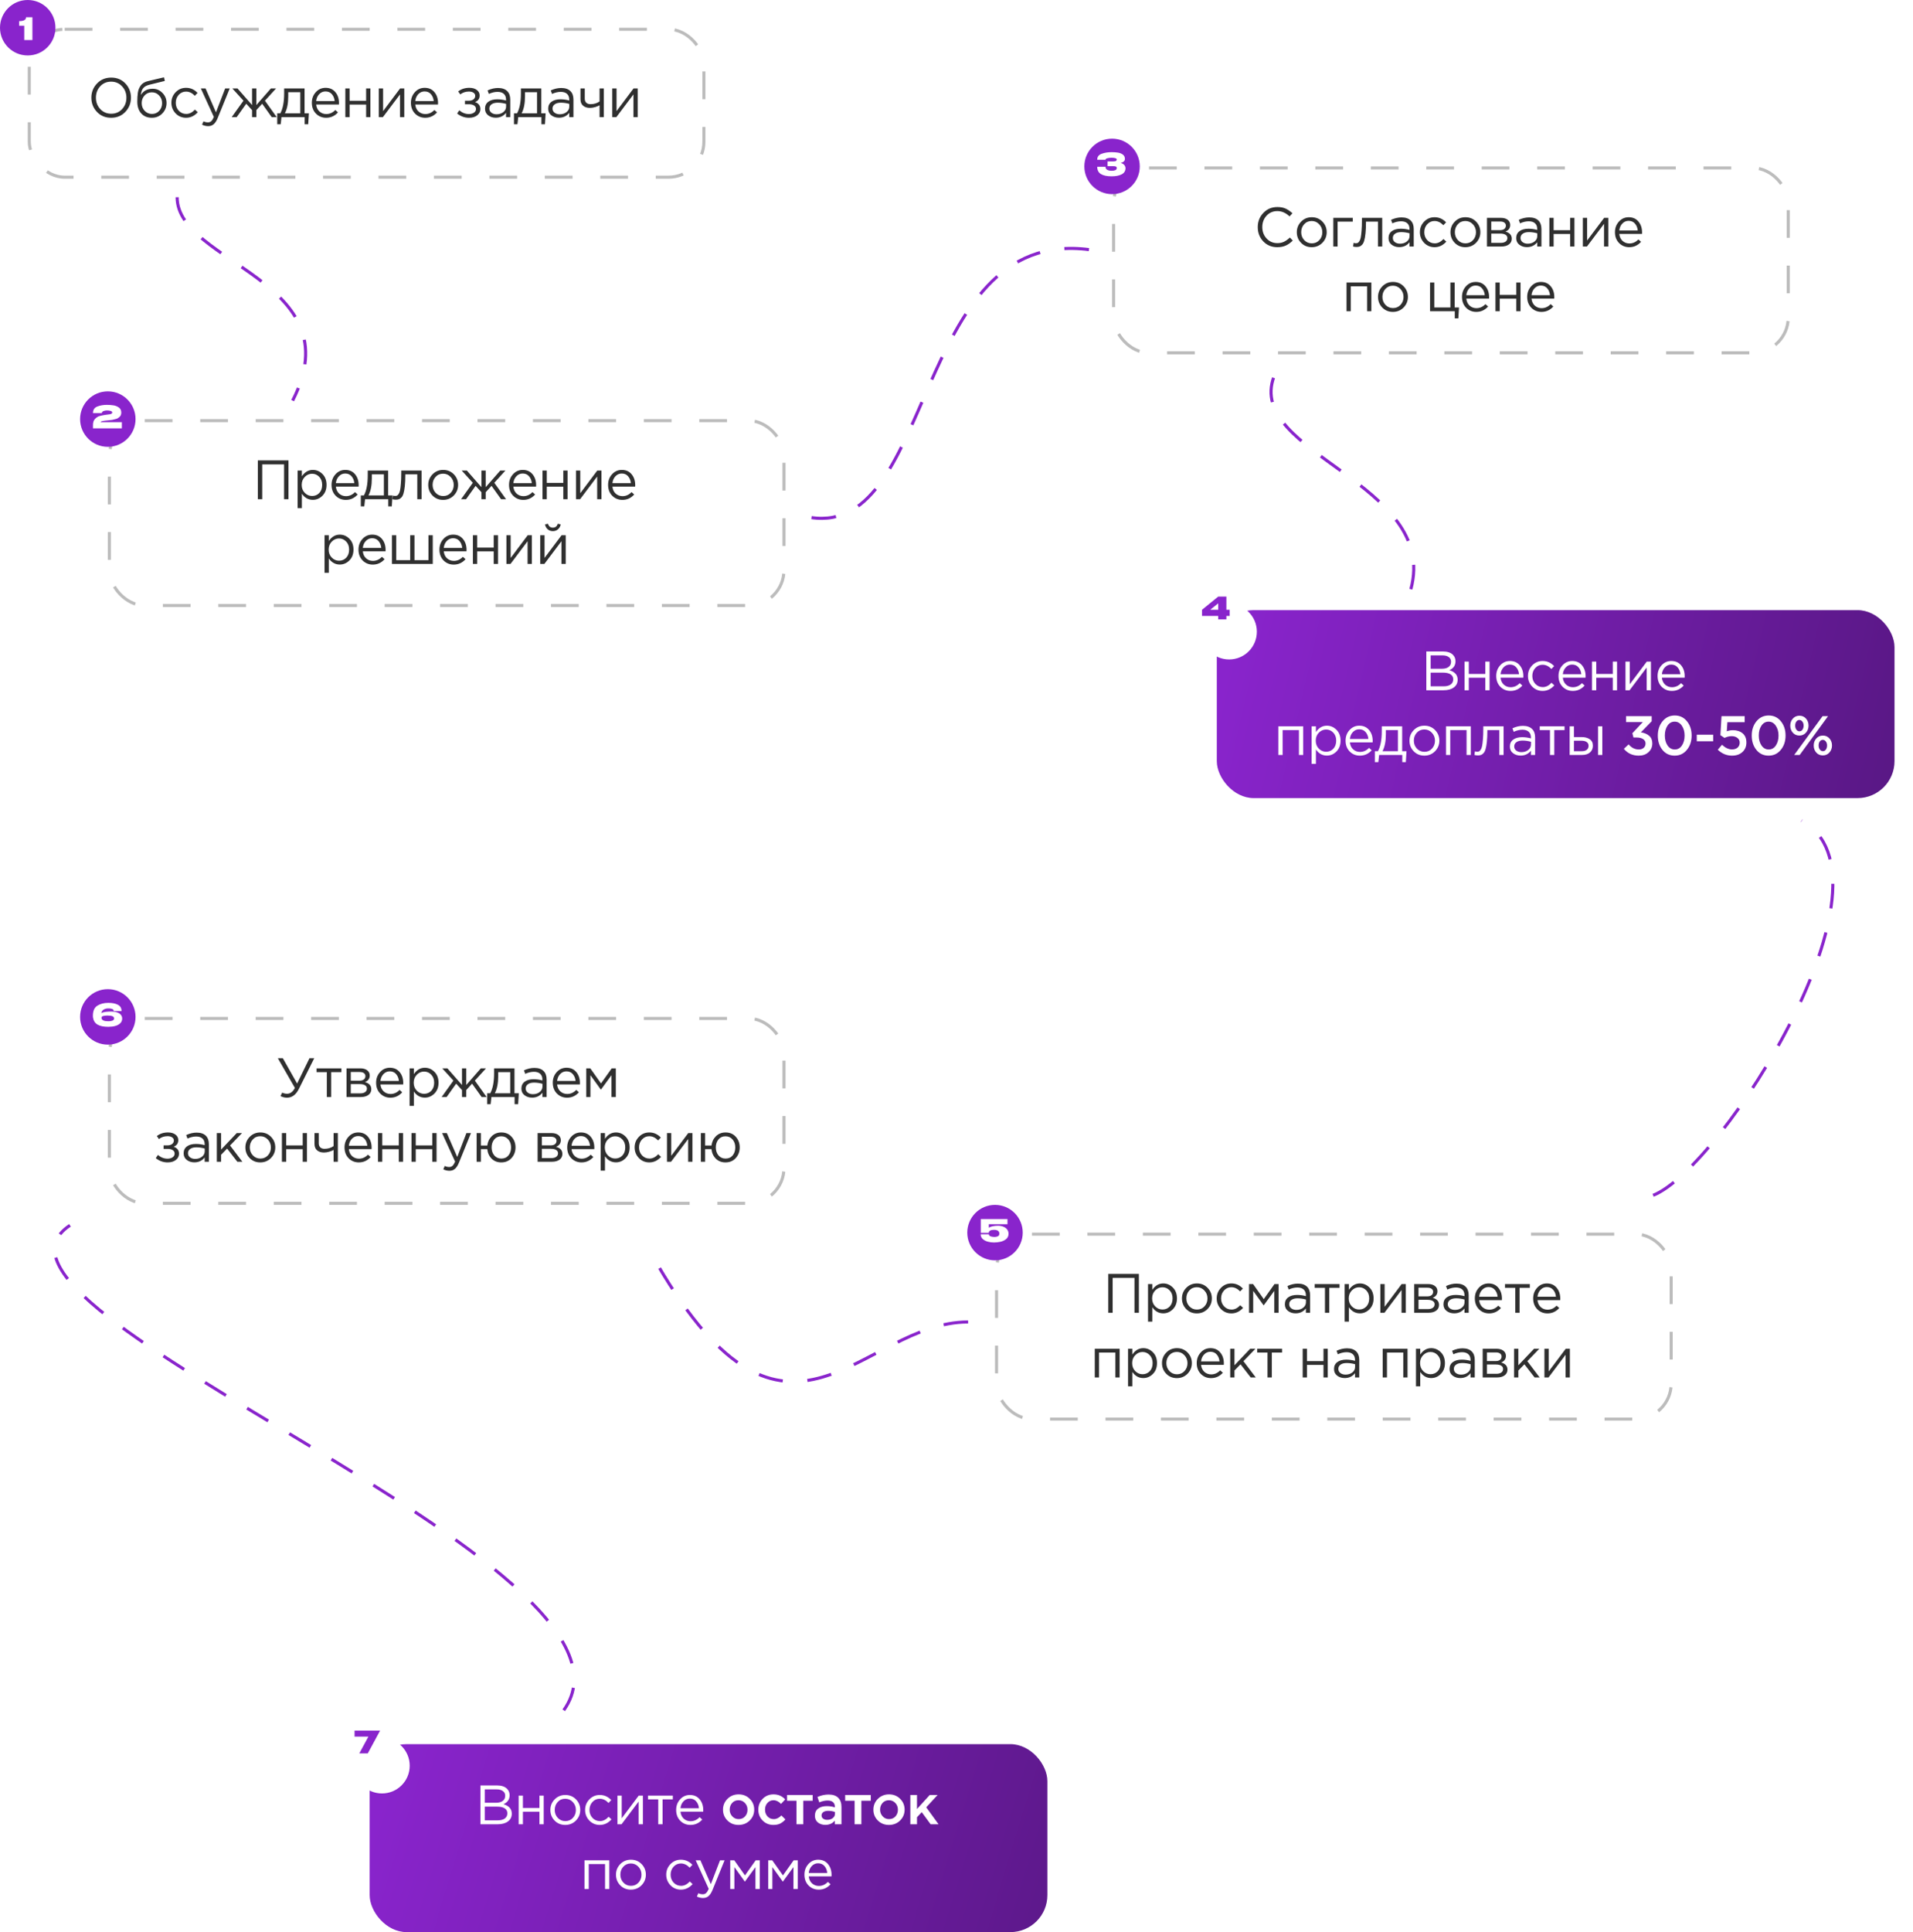 <?xml version="1.0" encoding="UTF-8"?> <svg xmlns="http://www.w3.org/2000/svg" width="621" height="627" viewBox="0 0 621 627" fill="none"><rect x="9.5" y="9.5" width="219" height="48" rx="11.5" stroke="#BCBCBC" stroke-dasharray="9 9"></rect><path d="M40.694 36.308C39.482 37.58 37.94 38.216 36.068 38.216C34.196 38.216 32.66 37.58 31.46 36.308C30.26 35.036 29.66 33.5 29.66 31.7C29.66 29.912 30.266 28.382 31.478 27.11C32.69 25.826 34.232 25.184 36.104 25.184C37.976 25.184 39.512 25.82 40.712 27.092C41.912 28.364 42.512 29.9 42.512 31.7C42.512 33.488 41.906 35.024 40.694 36.308ZM32.54 35.39C33.488 36.398 34.676 36.902 36.104 36.902C37.532 36.902 38.708 36.404 39.632 35.408C40.568 34.4 41.036 33.164 41.036 31.7C41.036 30.248 40.562 29.018 39.614 28.01C38.678 27.002 37.496 26.498 36.068 26.498C34.64 26.498 33.458 27.002 32.522 28.01C31.598 29.006 31.136 30.236 31.136 31.7C31.136 33.152 31.604 34.382 32.54 35.39ZM49.291 38.216C47.863 38.216 46.717 37.748 45.853 36.812C45.001 35.864 44.575 34.586 44.575 32.978C44.575 32.39 44.587 31.892 44.611 31.484C44.635 31.064 44.683 30.602 44.755 30.098C44.827 29.594 44.941 29.162 45.097 28.802C45.253 28.442 45.451 28.088 45.691 27.74C45.943 27.392 46.267 27.098 46.663 26.858C47.059 26.618 47.521 26.438 48.049 26.318L53.233 25.094L53.503 26.264L48.463 27.506C47.527 27.746 46.855 28.13 46.447 28.658C46.051 29.174 45.817 29.894 45.745 30.818C46.537 29.474 47.821 28.802 49.597 28.802C50.821 28.802 51.871 29.258 52.747 30.17C53.623 31.07 54.061 32.156 54.061 33.428C54.061 34.748 53.605 35.876 52.693 36.812C51.781 37.748 50.647 38.216 49.291 38.216ZM49.327 36.974C50.275 36.974 51.061 36.638 51.685 35.966C52.309 35.282 52.621 34.448 52.621 33.464C52.621 32.492 52.297 31.664 51.649 30.98C51.013 30.296 50.227 29.954 49.291 29.954C48.343 29.954 47.557 30.296 46.933 30.98C46.309 31.652 45.997 32.48 45.997 33.464C45.997 34.436 46.315 35.264 46.951 35.948C47.599 36.632 48.391 36.974 49.327 36.974ZM60.405 38.216C59.061 38.216 57.927 37.742 57.003 36.794C56.091 35.834 55.635 34.688 55.635 33.356C55.635 32.024 56.091 30.884 57.003 29.936C57.927 28.976 59.061 28.496 60.405 28.496C61.845 28.496 63.087 29.048 64.131 30.152L63.249 31.088C62.385 30.176 61.431 29.72 60.387 29.72C59.451 29.72 58.659 30.074 58.011 30.782C57.375 31.478 57.057 32.336 57.057 33.356C57.057 34.364 57.381 35.222 58.029 35.93C58.689 36.626 59.505 36.974 60.477 36.974C61.473 36.974 62.409 36.506 63.285 35.57L64.203 36.416C63.123 37.616 61.857 38.216 60.405 38.216ZM67.574 40.934C66.902 40.934 66.242 40.778 65.594 40.466L66.062 39.368C66.506 39.596 66.992 39.71 67.52 39.71C67.94 39.71 68.294 39.578 68.582 39.314C68.87 39.062 69.152 38.612 69.428 37.964L65.198 28.694H66.728L70.112 36.452L73.1 28.694H74.576L70.67 38.306C70.274 39.254 69.836 39.926 69.356 40.322C68.876 40.73 68.282 40.934 67.574 40.934ZM75.221 38L79.037 32.672L75.419 28.694H77.093L81.827 34.094V28.694H83.213V34.094L87.947 28.694H89.621L86.003 32.672L89.819 38H88.199L85.103 33.662L83.213 35.732V38H81.827V35.732L79.937 33.662L76.841 38H75.221ZM89.991 40.322V36.776H90.999C91.827 35.252 92.241 33.098 92.241 30.314V28.694H98.865V36.776H100.269L100.053 40.322H98.901V38H91.377L91.125 40.322H89.991ZM92.475 36.776H97.479V29.918H93.573V31.214C93.573 33.554 93.207 35.408 92.475 36.776ZM105.878 38.216C104.57 38.216 103.466 37.766 102.566 36.866C101.678 35.954 101.234 34.784 101.234 33.356C101.234 32 101.66 30.854 102.512 29.918C103.364 28.97 104.426 28.496 105.698 28.496C107.03 28.496 108.086 28.964 108.866 29.9C109.646 30.836 110.036 32.012 110.036 33.428C110.036 33.608 110.03 33.77 110.018 33.914H102.638C102.734 34.862 103.088 35.618 103.7 36.182C104.324 36.734 105.062 37.01 105.914 37.01C107.03 37.01 108.008 36.572 108.848 35.696L109.712 36.47C108.668 37.634 107.39 38.216 105.878 38.216ZM102.638 32.798H108.632C108.548 31.898 108.248 31.154 107.732 30.566C107.228 29.966 106.538 29.666 105.662 29.666C104.87 29.666 104.192 29.96 103.628 30.548C103.064 31.136 102.734 31.886 102.638 32.798ZM112.102 38V28.694H113.488V32.708H118.852V28.694H120.238V38H118.852V33.932H113.488V38H112.102ZM122.975 38V28.694H124.361V36.056L129.887 28.694H131.237V38H129.851V30.638L124.307 38H122.975ZM138.038 38.216C136.73 38.216 135.626 37.766 134.726 36.866C133.838 35.954 133.394 34.784 133.394 33.356C133.394 32 133.82 30.854 134.672 29.918C135.524 28.97 136.586 28.496 137.858 28.496C139.19 28.496 140.246 28.964 141.026 29.9C141.806 30.836 142.196 32.012 142.196 33.428C142.196 33.608 142.19 33.77 142.178 33.914H134.798C134.894 34.862 135.248 35.618 135.86 36.182C136.484 36.734 137.222 37.01 138.074 37.01C139.19 37.01 140.168 36.572 141.008 35.696L141.872 36.47C140.828 37.634 139.55 38.216 138.038 38.216ZM134.798 32.798H140.792C140.708 31.898 140.408 31.154 139.892 30.566C139.388 29.966 138.698 29.666 137.822 29.666C137.03 29.666 136.352 29.96 135.788 30.548C135.224 31.136 134.894 31.886 134.798 32.798ZM152.251 38.216C150.823 38.216 149.539 37.754 148.399 36.83L149.101 35.804C150.049 36.608 151.087 37.01 152.215 37.01C152.851 37.01 153.391 36.866 153.835 36.578C154.291 36.278 154.519 35.87 154.519 35.354C154.519 34.874 154.315 34.502 153.907 34.238C153.499 33.962 152.923 33.824 152.179 33.824H150.937V32.69H152.197C152.809 32.69 153.307 32.546 153.691 32.258C154.075 31.958 154.267 31.568 154.267 31.088C154.267 30.668 154.075 30.332 153.691 30.08C153.319 29.828 152.839 29.702 152.251 29.702C151.147 29.702 150.205 30.014 149.425 30.638L148.741 29.666C149.749 28.886 150.949 28.496 152.341 28.496C153.373 28.496 154.189 28.73 154.789 29.198C155.401 29.654 155.707 30.248 155.707 30.98C155.707 32 155.209 32.714 154.213 33.122C155.365 33.53 155.941 34.292 155.941 35.408C155.941 36.188 155.605 36.854 154.933 37.406C154.261 37.946 153.367 38.216 152.251 38.216ZM160.922 38.198C159.974 38.198 159.158 37.94 158.474 37.424C157.79 36.908 157.448 36.188 157.448 35.264C157.448 34.292 157.808 33.542 158.528 33.014C159.248 32.486 160.214 32.222 161.426 32.222C162.386 32.222 163.334 32.354 164.27 32.618V32.33C164.27 31.514 164.03 30.89 163.55 30.458C163.07 30.026 162.392 29.81 161.516 29.81C160.604 29.81 159.662 30.032 158.69 30.476L158.276 29.342C159.428 28.814 160.556 28.55 161.66 28.55C162.98 28.55 163.982 28.892 164.666 29.576C165.314 30.224 165.638 31.136 165.638 32.312V38H164.27V36.614C163.442 37.67 162.326 38.198 160.922 38.198ZM161.192 37.082C162.056 37.082 162.788 36.848 163.388 36.38C163.988 35.912 164.288 35.312 164.288 34.58V33.716C163.376 33.452 162.47 33.32 161.57 33.32C160.718 33.32 160.052 33.494 159.572 33.842C159.092 34.178 158.852 34.64 158.852 35.228C158.852 35.792 159.074 36.242 159.518 36.578C159.974 36.914 160.532 37.082 161.192 37.082ZM166.846 40.322V36.776H167.854C168.682 35.252 169.096 33.098 169.096 30.314V28.694H175.72V36.776H177.124L176.908 40.322H175.756V38H168.232L167.98 40.322H166.846ZM169.33 36.776H174.334V29.918H170.428V31.214C170.428 33.554 170.062 35.408 169.33 36.776ZM181.436 38.198C180.488 38.198 179.672 37.94 178.988 37.424C178.304 36.908 177.962 36.188 177.962 35.264C177.962 34.292 178.322 33.542 179.042 33.014C179.762 32.486 180.728 32.222 181.94 32.222C182.9 32.222 183.848 32.354 184.784 32.618V32.33C184.784 31.514 184.544 30.89 184.064 30.458C183.584 30.026 182.906 29.81 182.03 29.81C181.118 29.81 180.176 30.032 179.204 30.476L178.79 29.342C179.942 28.814 181.07 28.55 182.174 28.55C183.494 28.55 184.496 28.892 185.18 29.576C185.828 30.224 186.152 31.136 186.152 32.312V38H184.784V36.614C183.956 37.67 182.84 38.198 181.436 38.198ZM181.706 37.082C182.57 37.082 183.302 36.848 183.902 36.38C184.502 35.912 184.802 35.312 184.802 34.58V33.716C183.89 33.452 182.984 33.32 182.084 33.32C181.232 33.32 180.566 33.494 180.086 33.842C179.606 34.178 179.366 34.64 179.366 35.228C179.366 35.792 179.588 36.242 180.032 36.578C180.488 36.914 181.046 37.082 181.706 37.082ZM194.632 38V34.166C194.26 34.382 193.774 34.58 193.174 34.76C192.574 34.928 192.022 35.012 191.518 35.012C190.582 35.012 189.832 34.772 189.268 34.292C188.716 33.812 188.44 33.122 188.44 32.222V28.694H189.826V32.024C189.826 32.576 189.988 33.014 190.312 33.338C190.648 33.65 191.11 33.806 191.698 33.806C192.802 33.806 193.78 33.512 194.632 32.924V28.694H196.018V38H194.632ZM198.757 38V28.694H200.143V36.056L205.669 28.694H207.019V38H205.633V30.638L200.089 38H198.757Z" fill="#2F2F2F"></path><circle cx="9" cy="9" r="9" fill="#8924CC"></circle><path d="M10.52 5.6V13H7.87V8.35H6.2V6.86C7.7 6.86 8.45 6.44 8.45 5.6H10.52Z" fill="white"></path><rect x="361.5" y="54.5" width="219" height="60" rx="11.5" stroke="#BCBCBC" stroke-dasharray="9 9"></rect><path d="M414.614 80.216C412.802 80.216 411.296 79.592 410.096 78.344C408.896 77.084 408.296 75.536 408.296 73.7C408.296 71.888 408.902 70.352 410.114 69.092C411.326 67.82 412.844 67.184 414.668 67.184C415.724 67.184 416.624 67.358 417.368 67.706C418.112 68.042 418.838 68.546 419.546 69.218L418.61 70.226C417.398 69.074 416.078 68.498 414.65 68.498C413.258 68.498 412.094 68.996 411.158 69.992C410.234 70.988 409.772 72.224 409.772 73.7C409.772 75.164 410.24 76.4 411.176 77.408C412.112 78.404 413.27 78.902 414.65 78.902C415.466 78.902 416.186 78.752 416.81 78.452C417.434 78.152 418.07 77.696 418.718 77.084L419.654 78.074C418.946 78.782 418.202 79.316 417.422 79.676C416.642 80.036 415.706 80.216 414.614 80.216ZM429.271 78.794C428.335 79.742 427.177 80.216 425.797 80.216C424.417 80.216 423.265 79.742 422.341 78.794C421.429 77.846 420.973 76.7 420.973 75.356C420.973 74.024 421.435 72.884 422.359 71.936C423.295 70.976 424.453 70.496 425.833 70.496C427.213 70.496 428.365 70.97 429.289 71.918C430.213 72.866 430.675 74.012 430.675 75.356C430.675 76.688 430.207 77.834 429.271 78.794ZM425.833 78.974C426.829 78.974 427.645 78.626 428.281 77.93C428.929 77.234 429.253 76.376 429.253 75.356C429.253 74.348 428.917 73.49 428.245 72.782C427.585 72.074 426.769 71.72 425.797 71.72C424.801 71.72 423.985 72.074 423.349 72.782C422.713 73.478 422.395 74.336 422.395 75.356C422.395 76.364 422.725 77.222 423.385 77.93C424.045 78.626 424.861 78.974 425.833 78.974ZM432.826 80V70.694H439.144V71.918H434.212V80H432.826ZM440.348 80.144C439.988 80.144 439.616 80.096 439.232 80L439.394 78.812C439.67 78.896 439.892 78.938 440.06 78.938C440.324 78.938 440.54 78.908 440.708 78.848C440.876 78.776 441.056 78.602 441.248 78.326C441.452 78.038 441.608 77.636 441.716 77.12C441.824 76.604 441.914 75.872 441.986 74.924C442.07 73.976 442.112 72.824 442.112 71.468V70.694H448.7V80H447.314V71.918H443.426V72.134C443.426 73.55 443.372 74.756 443.264 75.752C443.156 76.748 443.018 77.528 442.85 78.092C442.694 78.656 442.472 79.094 442.184 79.406C441.896 79.718 441.614 79.916 441.338 80C441.074 80.096 440.744 80.144 440.348 80.144ZM454.214 80.198C453.266 80.198 452.45 79.94 451.766 79.424C451.082 78.908 450.74 78.188 450.74 77.264C450.74 76.292 451.1 75.542 451.82 75.014C452.54 74.486 453.506 74.222 454.718 74.222C455.678 74.222 456.626 74.354 457.562 74.618V74.33C457.562 73.514 457.322 72.89 456.842 72.458C456.362 72.026 455.684 71.81 454.808 71.81C453.896 71.81 452.954 72.032 451.982 72.476L451.568 71.342C452.72 70.814 453.848 70.55 454.952 70.55C456.272 70.55 457.274 70.892 457.958 71.576C458.606 72.224 458.93 73.136 458.93 74.312V80H457.562V78.614C456.734 79.67 455.618 80.198 454.214 80.198ZM454.484 79.082C455.348 79.082 456.08 78.848 456.68 78.38C457.28 77.912 457.58 77.312 457.58 76.58V75.716C456.668 75.452 455.762 75.32 454.862 75.32C454.01 75.32 453.344 75.494 452.864 75.842C452.384 76.178 452.144 76.64 452.144 77.228C452.144 77.792 452.366 78.242 452.81 78.578C453.266 78.914 453.824 79.082 454.484 79.082ZM465.699 80.216C464.355 80.216 463.221 79.742 462.297 78.794C461.385 77.834 460.929 76.688 460.929 75.356C460.929 74.024 461.385 72.884 462.297 71.936C463.221 70.976 464.355 70.496 465.699 70.496C467.139 70.496 468.381 71.048 469.425 72.152L468.543 73.088C467.679 72.176 466.725 71.72 465.681 71.72C464.745 71.72 463.953 72.074 463.305 72.782C462.669 73.478 462.351 74.336 462.351 75.356C462.351 76.364 462.675 77.222 463.323 77.93C463.983 78.626 464.799 78.974 465.771 78.974C466.767 78.974 467.703 78.506 468.579 77.57L469.497 78.416C468.417 79.616 467.151 80.216 465.699 80.216ZM479.151 78.794C478.215 79.742 477.057 80.216 475.677 80.216C474.297 80.216 473.145 79.742 472.221 78.794C471.309 77.846 470.853 76.7 470.853 75.356C470.853 74.024 471.315 72.884 472.239 71.936C473.175 70.976 474.333 70.496 475.713 70.496C477.093 70.496 478.245 70.97 479.169 71.918C480.093 72.866 480.555 74.012 480.555 75.356C480.555 76.688 480.087 77.834 479.151 78.794ZM475.713 78.974C476.709 78.974 477.525 78.626 478.161 77.93C478.809 77.234 479.133 76.376 479.133 75.356C479.133 74.348 478.797 73.49 478.125 72.782C477.465 72.074 476.649 71.72 475.677 71.72C474.681 71.72 473.865 72.074 473.229 72.782C472.593 73.478 472.275 74.336 472.275 75.356C472.275 76.364 472.605 77.222 473.265 77.93C473.925 78.626 474.741 78.974 475.713 78.974ZM482.705 80V70.694H487.205C488.129 70.694 488.867 70.904 489.419 71.324C489.971 71.744 490.247 72.308 490.247 73.016C490.247 74.012 489.731 74.726 488.699 75.158C490.067 75.53 490.751 76.298 490.751 77.462C490.751 78.242 490.445 78.86 489.833 79.316C489.221 79.772 488.399 80 487.367 80H482.705ZM484.091 78.812H487.187C487.847 78.812 488.369 78.674 488.753 78.398C489.137 78.122 489.329 77.738 489.329 77.246C489.329 76.79 489.125 76.436 488.717 76.184C488.321 75.932 487.751 75.806 487.007 75.806H484.091V78.812ZM484.091 74.69H486.953C487.529 74.69 487.985 74.564 488.321 74.312C488.669 74.048 488.843 73.676 488.843 73.196C488.843 72.8 488.681 72.482 488.357 72.242C488.033 72.002 487.577 71.882 486.989 71.882H484.091V74.69ZM495.664 80.198C494.716 80.198 493.9 79.94 493.216 79.424C492.532 78.908 492.19 78.188 492.19 77.264C492.19 76.292 492.55 75.542 493.27 75.014C493.99 74.486 494.956 74.222 496.168 74.222C497.128 74.222 498.076 74.354 499.012 74.618V74.33C499.012 73.514 498.772 72.89 498.292 72.458C497.812 72.026 497.134 71.81 496.258 71.81C495.346 71.81 494.404 72.032 493.432 72.476L493.018 71.342C494.17 70.814 495.298 70.55 496.402 70.55C497.722 70.55 498.724 70.892 499.408 71.576C500.056 72.224 500.38 73.136 500.38 74.312V80H499.012V78.614C498.184 79.67 497.068 80.198 495.664 80.198ZM495.934 79.082C496.798 79.082 497.53 78.848 498.13 78.38C498.73 77.912 499.03 77.312 499.03 76.58V75.716C498.118 75.452 497.212 75.32 496.312 75.32C495.46 75.32 494.794 75.494 494.314 75.842C493.834 76.178 493.594 76.64 493.594 77.228C493.594 77.792 493.816 78.242 494.26 78.578C494.716 78.914 495.274 79.082 495.934 79.082ZM502.956 80V70.694H504.342V74.708H509.706V70.694H511.092V80H509.706V75.932H504.342V80H502.956ZM513.828 80V70.694H515.214V78.056L520.74 70.694H522.09V80H520.704V72.638L515.16 80H513.828ZM528.892 80.216C527.584 80.216 526.48 79.766 525.58 78.866C524.692 77.954 524.248 76.784 524.248 75.356C524.248 74 524.674 72.854 525.526 71.918C526.378 70.97 527.44 70.496 528.712 70.496C530.044 70.496 531.1 70.964 531.88 71.9C532.66 72.836 533.05 74.012 533.05 75.428C533.05 75.608 533.044 75.77 533.032 75.914H525.652C525.748 76.862 526.102 77.618 526.714 78.182C527.338 78.734 528.076 79.01 528.928 79.01C530.044 79.01 531.022 78.572 531.862 77.696L532.726 78.47C531.682 79.634 530.404 80.216 528.892 80.216ZM525.652 74.798H531.646C531.562 73.898 531.262 73.154 530.746 72.566C530.242 71.966 529.552 71.666 528.676 71.666C527.884 71.666 527.206 71.96 526.642 72.548C526.078 73.136 525.748 73.886 525.652 74.798ZM437.11 101V91.694H445.174V101H443.788V92.918H438.496V101H437.11ZM455.635 99.794C454.699 100.742 453.541 101.216 452.161 101.216C450.781 101.216 449.629 100.742 448.705 99.794C447.793 98.846 447.337 97.7 447.337 96.356C447.337 95.024 447.799 93.884 448.723 92.936C449.659 91.976 450.817 91.496 452.197 91.496C453.577 91.496 454.729 91.97 455.653 92.918C456.577 93.866 457.039 95.012 457.039 96.356C457.039 97.688 456.571 98.834 455.635 99.794ZM452.197 99.974C453.193 99.974 454.009 99.626 454.645 98.93C455.293 98.234 455.617 97.376 455.617 96.356C455.617 95.348 455.281 94.49 454.609 93.782C453.949 93.074 453.133 92.72 452.161 92.72C451.165 92.72 450.349 93.074 449.713 93.782C449.077 94.478 448.759 95.336 448.759 96.356C448.759 97.364 449.089 98.222 449.749 98.93C450.409 99.626 451.225 99.974 452.197 99.974ZM472.254 103.322V101H464.226V91.694H465.612V99.776H470.832V91.694H472.218V99.776H473.622L473.406 103.322H472.254ZM479.236 101.216C477.928 101.216 476.824 100.766 475.924 99.866C475.036 98.954 474.592 97.784 474.592 96.356C474.592 95 475.018 93.854 475.87 92.918C476.722 91.97 477.784 91.496 479.056 91.496C480.388 91.496 481.444 91.964 482.224 92.9C483.004 93.836 483.394 95.012 483.394 96.428C483.394 96.608 483.388 96.77 483.376 96.914H475.996C476.092 97.862 476.446 98.618 477.058 99.182C477.682 99.734 478.42 100.01 479.272 100.01C480.388 100.01 481.366 99.572 482.206 98.696L483.07 99.47C482.026 100.634 480.748 101.216 479.236 101.216ZM475.996 95.798H481.99C481.906 94.898 481.606 94.154 481.09 93.566C480.586 92.966 479.896 92.666 479.02 92.666C478.228 92.666 477.55 92.96 476.986 93.548C476.422 94.136 476.092 94.886 475.996 95.798ZM485.461 101V91.694H486.847V95.708H492.211V91.694H493.597V101H492.211V96.932H486.847V101H485.461ZM500.401 101.216C499.093 101.216 497.989 100.766 497.089 99.866C496.201 98.954 495.757 97.784 495.757 96.356C495.757 95 496.183 93.854 497.035 92.918C497.887 91.97 498.949 91.496 500.221 91.496C501.553 91.496 502.609 91.964 503.389 92.9C504.169 93.836 504.559 95.012 504.559 96.428C504.559 96.608 504.553 96.77 504.541 96.914H497.161C497.257 97.862 497.611 98.618 498.223 99.182C498.847 99.734 499.585 100.01 500.437 100.01C501.553 100.01 502.531 99.572 503.371 98.696L504.235 99.47C503.191 100.634 501.913 101.216 500.401 101.216ZM497.161 95.798H503.155C503.071 94.898 502.771 94.154 502.255 93.566C501.751 92.966 501.061 92.666 500.185 92.666C499.393 92.666 498.715 92.96 498.151 93.548C497.587 94.136 497.257 94.886 497.161 95.798Z" fill="#2F2F2F"></path><circle cx="361" cy="54" r="9" fill="#8924CC"></circle><path d="M365.37 54.55C365.363 55.477 364.943 56.153 364.11 56.58C363.277 57.007 362.19 57.22 360.85 57.22C359.317 57.22 358.153 56.97 357.36 56.47C356.573 55.97 356.18 55.183 356.18 54.11H358.87C358.87 54.57 359.06 54.903 359.44 55.11C359.827 55.317 360.297 55.417 360.85 55.41C361.31 55.423 361.703 55.363 362.03 55.23C362.357 55.09 362.523 54.863 362.53 54.55C362.523 54.29 362.423 54.12 362.23 54.04C362.043 53.96 361.763 53.92 361.39 53.92H359.54V52.38H361.39C361.883 52.38 362.197 52.313 362.33 52.18C362.463 52.047 362.53 51.91 362.53 51.77C362.53 51.57 362.367 51.423 362.04 51.33C361.713 51.237 361.317 51.19 360.85 51.19C360.297 51.197 359.827 51.253 359.44 51.36C359.06 51.467 358.87 51.63 358.87 51.85H356.18C356.18 50.89 356.663 50.24 357.63 49.9C358.603 49.553 359.677 49.38 360.85 49.38C361.563 49.38 362.227 49.427 362.84 49.52C363.46 49.607 364.003 49.813 364.47 50.14C364.937 50.467 365.17 50.95 365.17 51.59C365.17 52.21 364.71 52.637 363.79 52.87C364.237 52.983 364.597 53.173 364.87 53.44C365.15 53.7 365.317 54.063 365.37 54.53V54.55Z" fill="white"></path><rect x="323.5" y="400.5" width="219" height="60" rx="11.5" stroke="#BCBCBC" stroke-dasharray="9 9"></rect><path d="M359.766 426V413.4H369.702V426H368.28V414.696H361.188V426H359.766ZM372.672 428.88V416.694H374.058V418.566C374.994 417.186 376.182 416.496 377.622 416.496C378.81 416.496 379.848 416.94 380.736 417.828C381.624 418.704 382.068 419.88 382.068 421.356C382.068 422.808 381.624 423.978 380.736 424.866C379.848 425.754 378.81 426.198 377.622 426.198C376.158 426.198 374.97 425.538 374.058 424.218V428.88H372.672ZM377.37 424.956C378.306 424.956 379.086 424.632 379.71 423.984C380.334 423.324 380.646 422.442 380.646 421.338C380.646 420.27 380.328 419.406 379.692 418.746C379.056 418.074 378.282 417.738 377.37 417.738C376.47 417.738 375.684 418.08 375.012 418.764C374.34 419.448 374.004 420.312 374.004 421.356C374.004 422.4 374.34 423.264 375.012 423.948C375.684 424.62 376.47 424.956 377.37 424.956ZM391.987 424.794C391.051 425.742 389.893 426.216 388.513 426.216C387.133 426.216 385.981 425.742 385.057 424.794C384.145 423.846 383.689 422.7 383.689 421.356C383.689 420.024 384.151 418.884 385.075 417.936C386.011 416.976 387.169 416.496 388.549 416.496C389.929 416.496 391.081 416.97 392.005 417.918C392.929 418.866 393.391 420.012 393.391 421.356C393.391 422.688 392.923 423.834 391.987 424.794ZM388.549 424.974C389.545 424.974 390.361 424.626 390.997 423.93C391.645 423.234 391.969 422.376 391.969 421.356C391.969 420.348 391.633 419.49 390.961 418.782C390.301 418.074 389.485 417.72 388.513 417.72C387.517 417.72 386.701 418.074 386.065 418.782C385.429 419.478 385.111 420.336 385.111 421.356C385.111 422.364 385.441 423.222 386.101 423.93C386.761 424.626 387.577 424.974 388.549 424.974ZM399.736 426.216C398.392 426.216 397.258 425.742 396.334 424.794C395.422 423.834 394.966 422.688 394.966 421.356C394.966 420.024 395.422 418.884 396.334 417.936C397.258 416.976 398.392 416.496 399.736 416.496C401.176 416.496 402.418 417.048 403.462 418.152L402.58 419.088C401.716 418.176 400.762 417.72 399.718 417.72C398.782 417.72 397.99 418.074 397.342 418.782C396.706 419.478 396.388 420.336 396.388 421.356C396.388 422.364 396.712 423.222 397.36 423.93C398.02 424.626 398.836 424.974 399.808 424.974C400.804 424.974 401.74 424.506 402.616 423.57L403.534 424.416C402.454 425.616 401.188 426.216 399.736 426.216ZM405.465 426V416.694H406.779L410.253 421.59L413.727 416.694H415.059V426H413.655V418.908L410.217 423.624L406.815 418.908V426H405.465ZM420.568 426.198C419.62 426.198 418.804 425.94 418.12 425.424C417.436 424.908 417.094 424.188 417.094 423.264C417.094 422.292 417.454 421.542 418.174 421.014C418.894 420.486 419.86 420.222 421.072 420.222C422.032 420.222 422.98 420.354 423.916 420.618V420.33C423.916 419.514 423.676 418.89 423.196 418.458C422.716 418.026 422.038 417.81 421.162 417.81C420.25 417.81 419.308 418.032 418.336 418.476L417.922 417.342C419.074 416.814 420.202 416.55 421.306 416.55C422.626 416.55 423.628 416.892 424.312 417.576C424.96 418.224 425.284 419.136 425.284 420.312V426H423.916V424.614C423.088 425.67 421.972 426.198 420.568 426.198ZM420.838 425.082C421.702 425.082 422.434 424.848 423.034 424.38C423.634 423.912 423.934 423.312 423.934 422.58V421.716C423.022 421.452 422.116 421.32 421.216 421.32C420.364 421.32 419.698 421.494 419.218 421.842C418.738 422.178 418.498 422.64 418.498 423.228C418.498 423.792 418.72 424.242 419.164 424.578C419.62 424.914 420.178 425.082 420.838 425.082ZM430.11 426V417.918H426.78V416.694H434.844V417.918H431.514V426H430.11ZM436.5 428.88V416.694H437.886V418.566C438.822 417.186 440.01 416.496 441.45 416.496C442.638 416.496 443.676 416.94 444.564 417.828C445.452 418.704 445.896 419.88 445.896 421.356C445.896 422.808 445.452 423.978 444.564 424.866C443.676 425.754 442.638 426.198 441.45 426.198C439.986 426.198 438.798 425.538 437.886 424.218V428.88H436.5ZM441.198 424.956C442.134 424.956 442.914 424.632 443.538 423.984C444.162 423.324 444.474 422.442 444.474 421.338C444.474 420.27 444.156 419.406 443.52 418.746C442.884 418.074 442.11 417.738 441.198 417.738C440.298 417.738 439.512 418.08 438.84 418.764C438.168 419.448 437.832 420.312 437.832 421.356C437.832 422.4 438.168 423.264 438.84 423.948C439.512 424.62 440.298 424.956 441.198 424.956ZM448.093 426V416.694H449.479V424.056L455.005 416.694H456.355V426H454.969V418.638L449.425 426H448.093ZM459.089 426V416.694H463.589C464.513 416.694 465.251 416.904 465.803 417.324C466.355 417.744 466.631 418.308 466.631 419.016C466.631 420.012 466.115 420.726 465.083 421.158C466.451 421.53 467.135 422.298 467.135 423.462C467.135 424.242 466.829 424.86 466.217 425.316C465.605 425.772 464.783 426 463.751 426H459.089ZM460.475 424.812H463.571C464.231 424.812 464.753 424.674 465.137 424.398C465.521 424.122 465.713 423.738 465.713 423.246C465.713 422.79 465.509 422.436 465.101 422.184C464.705 421.932 464.135 421.806 463.391 421.806H460.475V424.812ZM460.475 420.69H463.337C463.913 420.69 464.369 420.564 464.705 420.312C465.053 420.048 465.227 419.676 465.227 419.196C465.227 418.8 465.065 418.482 464.741 418.242C464.417 418.002 463.961 417.882 463.373 417.882H460.475V420.69ZM472.048 426.198C471.1 426.198 470.284 425.94 469.6 425.424C468.916 424.908 468.574 424.188 468.574 423.264C468.574 422.292 468.934 421.542 469.654 421.014C470.374 420.486 471.34 420.222 472.552 420.222C473.512 420.222 474.46 420.354 475.396 420.618V420.33C475.396 419.514 475.156 418.89 474.676 418.458C474.196 418.026 473.518 417.81 472.642 417.81C471.73 417.81 470.788 418.032 469.816 418.476L469.402 417.342C470.554 416.814 471.682 416.55 472.786 416.55C474.106 416.55 475.108 416.892 475.792 417.576C476.44 418.224 476.764 419.136 476.764 420.312V426H475.396V424.614C474.568 425.67 473.452 426.198 472.048 426.198ZM472.318 425.082C473.182 425.082 473.914 424.848 474.514 424.38C475.114 423.912 475.414 423.312 475.414 422.58V421.716C474.502 421.452 473.596 421.32 472.696 421.32C471.844 421.32 471.178 421.494 470.698 421.842C470.218 422.178 469.978 422.64 469.978 423.228C469.978 423.792 470.2 424.242 470.644 424.578C471.1 424.914 471.658 425.082 472.318 425.082ZM483.407 426.216C482.099 426.216 480.995 425.766 480.095 424.866C479.207 423.954 478.763 422.784 478.763 421.356C478.763 420 479.189 418.854 480.041 417.918C480.893 416.97 481.955 416.496 483.227 416.496C484.559 416.496 485.615 416.964 486.395 417.9C487.175 418.836 487.565 420.012 487.565 421.428C487.565 421.608 487.559 421.77 487.547 421.914H480.167C480.263 422.862 480.617 423.618 481.229 424.182C481.853 424.734 482.591 425.01 483.443 425.01C484.559 425.01 485.537 424.572 486.377 423.696L487.241 424.47C486.197 425.634 484.919 426.216 483.407 426.216ZM480.167 420.798H486.161C486.077 419.898 485.777 419.154 485.261 418.566C484.757 417.966 484.067 417.666 483.191 417.666C482.399 417.666 481.721 417.96 481.157 418.548C480.593 419.136 480.263 419.886 480.167 420.798ZM491.882 426V417.918H488.552V416.694H496.616V417.918H493.286V426H491.882ZM502.34 426.216C501.032 426.216 499.928 425.766 499.028 424.866C498.14 423.954 497.696 422.784 497.696 421.356C497.696 420 498.122 418.854 498.974 417.918C499.826 416.97 500.888 416.496 502.16 416.496C503.492 416.496 504.548 416.964 505.328 417.9C506.108 418.836 506.498 420.012 506.498 421.428C506.498 421.608 506.492 421.77 506.48 421.914H499.1C499.196 422.862 499.55 423.618 500.162 424.182C500.786 424.734 501.524 425.01 502.376 425.01C503.492 425.01 504.47 424.572 505.31 423.696L506.174 424.47C505.13 425.634 503.852 426.216 502.34 426.216ZM499.1 420.798H505.094C505.01 419.898 504.71 419.154 504.194 418.566C503.69 417.966 503 417.666 502.124 417.666C501.332 417.666 500.654 417.96 500.09 418.548C499.526 419.136 499.196 419.886 499.1 420.798ZM355.388 447V437.694H363.452V447H362.066V438.918H356.774V447H355.388ZM366.19 449.88V437.694H367.576V439.566C368.512 438.186 369.7 437.496 371.14 437.496C372.328 437.496 373.366 437.94 374.254 438.828C375.142 439.704 375.586 440.88 375.586 442.356C375.586 443.808 375.142 444.978 374.254 445.866C373.366 446.754 372.328 447.198 371.14 447.198C369.676 447.198 368.488 446.538 367.576 445.218V449.88H366.19ZM370.888 445.956C371.824 445.956 372.604 445.632 373.228 444.984C373.852 444.324 374.164 443.442 374.164 442.338C374.164 441.27 373.846 440.406 373.21 439.746C372.574 439.074 371.8 438.738 370.888 438.738C369.988 438.738 369.202 439.08 368.53 439.764C367.858 440.448 367.522 441.312 367.522 442.356C367.522 443.4 367.858 444.264 368.53 444.948C369.202 445.62 369.988 445.956 370.888 445.956ZM385.505 445.794C384.569 446.742 383.411 447.216 382.031 447.216C380.651 447.216 379.499 446.742 378.575 445.794C377.663 444.846 377.207 443.7 377.207 442.356C377.207 441.024 377.669 439.884 378.593 438.936C379.529 437.976 380.687 437.496 382.067 437.496C383.447 437.496 384.599 437.97 385.523 438.918C386.447 439.866 386.909 441.012 386.909 442.356C386.909 443.688 386.441 444.834 385.505 445.794ZM382.067 445.974C383.063 445.974 383.879 445.626 384.515 444.93C385.163 444.234 385.487 443.376 385.487 442.356C385.487 441.348 385.151 440.49 384.479 439.782C383.819 439.074 383.003 438.72 382.031 438.72C381.035 438.72 380.219 439.074 379.583 439.782C378.947 440.478 378.629 441.336 378.629 442.356C378.629 443.364 378.959 444.222 379.619 444.93C380.279 445.626 381.095 445.974 382.067 445.974ZM393.128 447.216C391.82 447.216 390.716 446.766 389.816 445.866C388.928 444.954 388.484 443.784 388.484 442.356C388.484 441 388.91 439.854 389.762 438.918C390.614 437.97 391.676 437.496 392.948 437.496C394.28 437.496 395.336 437.964 396.116 438.9C396.896 439.836 397.286 441.012 397.286 442.428C397.286 442.608 397.28 442.77 397.268 442.914H389.888C389.984 443.862 390.338 444.618 390.95 445.182C391.574 445.734 392.312 446.01 393.164 446.01C394.28 446.01 395.258 445.572 396.098 444.696L396.962 445.47C395.918 446.634 394.64 447.216 393.128 447.216ZM389.888 441.798H395.882C395.798 440.898 395.498 440.154 394.982 439.566C394.478 438.966 393.788 438.666 392.912 438.666C392.12 438.666 391.442 438.96 390.878 439.548C390.314 440.136 389.984 440.886 389.888 441.798ZM399.352 447V437.694H400.738V443.058L405.832 437.694H407.542L403.654 441.726L407.65 447H406.012L402.7 442.734L400.738 444.75V447H399.352ZM411.455 447V438.918H408.125V437.694H416.189V438.918H412.859V447H411.455ZM422.881 447V437.694H424.267V441.708H429.631V437.694H431.017V447H429.631V442.932H424.267V447H422.881ZM436.526 447.198C435.578 447.198 434.762 446.94 434.078 446.424C433.394 445.908 433.052 445.188 433.052 444.264C433.052 443.292 433.412 442.542 434.132 442.014C434.852 441.486 435.818 441.222 437.03 441.222C437.99 441.222 438.938 441.354 439.874 441.618V441.33C439.874 440.514 439.634 439.89 439.154 439.458C438.674 439.026 437.996 438.81 437.12 438.81C436.208 438.81 435.266 439.032 434.294 439.476L433.88 438.342C435.032 437.814 436.16 437.55 437.264 437.55C438.584 437.55 439.586 437.892 440.27 438.576C440.918 439.224 441.242 440.136 441.242 441.312V447H439.874V445.614C439.046 446.67 437.93 447.198 436.526 447.198ZM436.796 446.082C437.66 446.082 438.392 445.848 438.992 445.38C439.592 444.912 439.892 444.312 439.892 443.58V442.716C438.98 442.452 438.074 442.32 437.174 442.32C436.322 442.32 435.656 442.494 435.176 442.842C434.696 443.178 434.456 443.64 434.456 444.228C434.456 444.792 434.678 445.242 435.122 445.578C435.578 445.914 436.136 446.082 436.796 446.082ZM448.854 447V437.694H456.918V447H455.532V438.918H450.24V447H448.854ZM459.656 449.88V437.694H461.042V439.566C461.978 438.186 463.166 437.496 464.606 437.496C465.794 437.496 466.832 437.94 467.72 438.828C468.608 439.704 469.052 440.88 469.052 442.356C469.052 443.808 468.608 444.978 467.72 445.866C466.832 446.754 465.794 447.198 464.606 447.198C463.142 447.198 461.954 446.538 461.042 445.218V449.88H459.656ZM464.354 445.956C465.29 445.956 466.07 445.632 466.694 444.984C467.318 444.324 467.63 443.442 467.63 442.338C467.63 441.27 467.312 440.406 466.676 439.746C466.04 439.074 465.266 438.738 464.354 438.738C463.454 438.738 462.668 439.08 461.996 439.764C461.324 440.448 460.988 441.312 460.988 442.356C460.988 443.4 461.324 444.264 461.996 444.948C462.668 445.62 463.454 445.956 464.354 445.956ZM474.021 447.198C473.073 447.198 472.257 446.94 471.573 446.424C470.889 445.908 470.547 445.188 470.547 444.264C470.547 443.292 470.907 442.542 471.627 442.014C472.347 441.486 473.313 441.222 474.525 441.222C475.485 441.222 476.433 441.354 477.369 441.618V441.33C477.369 440.514 477.129 439.89 476.649 439.458C476.169 439.026 475.491 438.81 474.615 438.81C473.703 438.81 472.761 439.032 471.789 439.476L471.375 438.342C472.527 437.814 473.655 437.55 474.759 437.55C476.079 437.55 477.081 437.892 477.765 438.576C478.413 439.224 478.737 440.136 478.737 441.312V447H477.369V445.614C476.541 446.67 475.425 447.198 474.021 447.198ZM474.291 446.082C475.155 446.082 475.887 445.848 476.487 445.38C477.087 444.912 477.387 444.312 477.387 443.58V442.716C476.475 442.452 475.569 442.32 474.669 442.32C473.817 442.32 473.151 442.494 472.671 442.842C472.191 443.178 471.951 443.64 471.951 444.228C471.951 444.792 472.173 445.242 472.617 445.578C473.073 445.914 473.631 446.082 474.291 446.082ZM481.313 447V437.694H485.813C486.737 437.694 487.475 437.904 488.027 438.324C488.579 438.744 488.855 439.308 488.855 440.016C488.855 441.012 488.339 441.726 487.307 442.158C488.675 442.53 489.359 443.298 489.359 444.462C489.359 445.242 489.053 445.86 488.441 446.316C487.829 446.772 487.007 447 485.975 447H481.313ZM482.699 445.812H485.795C486.455 445.812 486.977 445.674 487.361 445.398C487.745 445.122 487.937 444.738 487.937 444.246C487.937 443.79 487.733 443.436 487.325 443.184C486.929 442.932 486.359 442.806 485.615 442.806H482.699V445.812ZM482.699 441.69H485.561C486.137 441.69 486.593 441.564 486.929 441.312C487.277 441.048 487.451 440.676 487.451 440.196C487.451 439.8 487.289 439.482 486.965 439.242C486.641 439.002 486.185 438.882 485.597 438.882H482.699V441.69ZM491.5 447V437.694H492.886V443.058L497.98 437.694H499.69L495.802 441.726L499.798 447H498.16L494.848 442.734L492.886 444.75V447H491.5ZM501.353 447V437.694H502.739V445.056L508.265 437.694H509.615V447H508.229V439.638L502.685 447H501.353Z" fill="#2F2F2F"></path><circle cx="323" cy="400" r="9" fill="#8924CC"></circle><path d="M327.4 400.41L324.41 400.34L327.4 400.41ZM327.4 400.42C327.38 401.147 327.103 401.72 326.57 402.14C326.037 402.553 325.413 402.837 324.7 402.99C323.987 403.137 323.3 403.21 322.64 403.21C322.02 403.21 321.383 403.127 320.73 402.96C320.077 402.793 319.517 402.51 319.05 402.11C318.583 401.71 318.35 401.187 318.35 400.54H321.01C321.01 400.82 321.167 401.03 321.48 401.17C321.8 401.31 322.187 401.387 322.64 401.4L322.84 401.41C323.213 401.41 323.567 401.34 323.9 401.2C324.233 401.053 324.403 400.77 324.41 400.35C324.41 399.937 324.267 399.627 323.98 399.42C323.7 399.207 323.247 399.1 322.62 399.1C322.113 399.1 321.713 399.183 321.42 399.35C321.133 399.517 320.99 399.753 320.99 400.06V400.07H318.38V395.6H327.05V397.28H320.99V398.4C321.363 398.173 321.81 398.01 322.33 397.91C322.85 397.81 323.377 397.76 323.91 397.76C324.59 397.76 325.193 397.867 325.72 398.08C326.247 398.287 326.657 398.59 326.95 398.99C327.25 399.39 327.4 399.863 327.4 400.41V400.42Z" fill="white"></path><rect x="35.5" y="330.5" width="219" height="60" rx="11.5" stroke="#BCBCBC" stroke-dasharray="9 9"></rect><path d="M93.179 356.216C92.435 356.216 91.727 356.042 91.055 355.694L91.613 354.56C92.081 354.812 92.615 354.938 93.215 354.938C94.235 354.938 95.075 354.308 95.735 353.048L90.191 343.4H91.811L96.455 351.626L100.469 343.4H102.017L97.031 353.354C96.083 355.262 94.799 356.216 93.179 356.216ZM106.094 356V347.918H102.764V346.694H110.828V347.918H107.498V356H106.094ZM112.484 356V346.694H116.984C117.908 346.694 118.646 346.904 119.198 347.324C119.75 347.744 120.026 348.308 120.026 349.016C120.026 350.012 119.51 350.726 118.478 351.158C119.846 351.53 120.53 352.298 120.53 353.462C120.53 354.242 120.224 354.86 119.612 355.316C119 355.772 118.178 356 117.146 356H112.484ZM113.87 354.812H116.966C117.626 354.812 118.148 354.674 118.532 354.398C118.916 354.122 119.108 353.738 119.108 353.246C119.108 352.79 118.904 352.436 118.496 352.184C118.1 351.932 117.53 351.806 116.786 351.806H113.87V354.812ZM113.87 350.69H116.732C117.308 350.69 117.764 350.564 118.1 350.312C118.448 350.048 118.622 349.676 118.622 349.196C118.622 348.8 118.46 348.482 118.136 348.242C117.812 348.002 117.356 347.882 116.768 347.882H113.87V350.69ZM126.739 356.216C125.431 356.216 124.327 355.766 123.427 354.866C122.539 353.954 122.095 352.784 122.095 351.356C122.095 350 122.521 348.854 123.373 347.918C124.225 346.97 125.287 346.496 126.559 346.496C127.891 346.496 128.947 346.964 129.727 347.9C130.507 348.836 130.897 350.012 130.897 351.428C130.897 351.608 130.891 351.77 130.879 351.914H123.499C123.595 352.862 123.949 353.618 124.561 354.182C125.185 354.734 125.923 355.01 126.775 355.01C127.891 355.01 128.869 354.572 129.709 353.696L130.573 354.47C129.529 355.634 128.251 356.216 126.739 356.216ZM123.499 350.798H129.493C129.409 349.898 129.109 349.154 128.593 348.566C128.089 347.966 127.399 347.666 126.523 347.666C125.731 347.666 125.053 347.96 124.489 348.548C123.925 349.136 123.595 349.886 123.499 350.798ZM132.963 358.88V346.694H134.349V348.566C135.285 347.186 136.473 346.496 137.913 346.496C139.101 346.496 140.139 346.94 141.027 347.828C141.915 348.704 142.359 349.88 142.359 351.356C142.359 352.808 141.915 353.978 141.027 354.866C140.139 355.754 139.101 356.198 137.913 356.198C136.449 356.198 135.261 355.538 134.349 354.218V358.88H132.963ZM137.661 354.956C138.597 354.956 139.377 354.632 140.001 353.984C140.625 353.324 140.937 352.442 140.937 351.338C140.937 350.27 140.619 349.406 139.983 348.746C139.347 348.074 138.573 347.738 137.661 347.738C136.761 347.738 135.975 348.08 135.303 348.764C134.631 349.448 134.295 350.312 134.295 351.356C134.295 352.4 134.631 353.264 135.303 353.948C135.975 354.62 136.761 354.956 137.661 354.956ZM143.368 356L147.184 350.672L143.566 346.694H145.24L149.974 352.094V346.694H151.36V352.094L156.094 346.694H157.768L154.15 350.672L157.966 356H156.346L153.25 351.662L151.36 353.732V356H149.974V353.732L148.084 351.662L144.988 356H143.368ZM158.139 358.322V354.776H159.147C159.975 353.252 160.389 351.098 160.389 348.314V346.694H167.013V354.776H168.417L168.201 358.322H167.049V356H159.525L159.273 358.322H158.139ZM160.623 354.776H165.627V347.918H161.721V349.214C161.721 351.554 161.355 353.408 160.623 354.776ZM172.73 356.198C171.782 356.198 170.966 355.94 170.282 355.424C169.598 354.908 169.256 354.188 169.256 353.264C169.256 352.292 169.616 351.542 170.336 351.014C171.056 350.486 172.022 350.222 173.234 350.222C174.194 350.222 175.142 350.354 176.078 350.618V350.33C176.078 349.514 175.838 348.89 175.358 348.458C174.878 348.026 174.2 347.81 173.324 347.81C172.412 347.81 171.47 348.032 170.498 348.476L170.084 347.342C171.236 346.814 172.364 346.55 173.468 346.55C174.788 346.55 175.79 346.892 176.474 347.576C177.122 348.224 177.446 349.136 177.446 350.312V356H176.078V354.614C175.25 355.67 174.134 356.198 172.73 356.198ZM173 355.082C173.864 355.082 174.596 354.848 175.196 354.38C175.796 353.912 176.096 353.312 176.096 352.58V351.716C175.184 351.452 174.278 351.32 173.378 351.32C172.526 351.32 171.86 351.494 171.38 351.842C170.9 352.178 170.66 352.64 170.66 353.228C170.66 353.792 170.882 354.242 171.326 354.578C171.782 354.914 172.34 355.082 173 355.082ZM184.089 356.216C182.781 356.216 181.677 355.766 180.777 354.866C179.889 353.954 179.445 352.784 179.445 351.356C179.445 350 179.871 348.854 180.723 347.918C181.575 346.97 182.637 346.496 183.909 346.496C185.241 346.496 186.297 346.964 187.077 347.9C187.857 348.836 188.247 350.012 188.247 351.428C188.247 351.608 188.241 351.77 188.229 351.914H180.849C180.945 352.862 181.299 353.618 181.911 354.182C182.535 354.734 183.273 355.01 184.125 355.01C185.241 355.01 186.219 354.572 187.059 353.696L187.923 354.47C186.879 355.634 185.601 356.216 184.089 356.216ZM180.849 350.798H186.843C186.759 349.898 186.459 349.154 185.943 348.566C185.439 347.966 184.749 347.666 183.873 347.666C183.081 347.666 182.403 347.96 181.839 348.548C181.275 349.136 180.945 349.886 180.849 350.798ZM190.314 356V346.694H191.628L195.102 351.59L198.576 346.694H199.908V356H198.504V348.908L195.066 353.624L191.664 348.908V356H190.314ZM54.42 377.216C52.992 377.216 51.708 376.754 50.568 375.83L51.27 374.804C52.218 375.608 53.256 376.01 54.384 376.01C55.02 376.01 55.56 375.866 56.004 375.578C56.46 375.278 56.688 374.87 56.688 374.354C56.688 373.874 56.484 373.502 56.076 373.238C55.668 372.962 55.092 372.824 54.348 372.824H53.106V371.69H54.366C54.978 371.69 55.476 371.546 55.86 371.258C56.244 370.958 56.436 370.568 56.436 370.088C56.436 369.668 56.244 369.332 55.86 369.08C55.488 368.828 55.008 368.702 54.42 368.702C53.316 368.702 52.374 369.014 51.594 369.638L50.91 368.666C51.918 367.886 53.118 367.496 54.51 367.496C55.542 367.496 56.358 367.73 56.958 368.198C57.57 368.654 57.876 369.248 57.876 369.98C57.876 371 57.378 371.714 56.382 372.122C57.534 372.53 58.11 373.292 58.11 374.408C58.11 375.188 57.774 375.854 57.102 376.406C56.43 376.946 55.536 377.216 54.42 377.216ZM63.091 377.198C62.143 377.198 61.327 376.94 60.643 376.424C59.959 375.908 59.617 375.188 59.617 374.264C59.617 373.292 59.977 372.542 60.697 372.014C61.417 371.486 62.383 371.222 63.595 371.222C64.555 371.222 65.503 371.354 66.439 371.618V371.33C66.439 370.514 66.199 369.89 65.719 369.458C65.239 369.026 64.561 368.81 63.685 368.81C62.773 368.81 61.831 369.032 60.859 369.476L60.445 368.342C61.597 367.814 62.725 367.55 63.829 367.55C65.149 367.55 66.151 367.892 66.835 368.576C67.483 369.224 67.807 370.136 67.807 371.312V377H66.439V375.614C65.611 376.67 64.495 377.198 63.091 377.198ZM63.361 376.082C64.225 376.082 64.957 375.848 65.557 375.38C66.157 374.912 66.457 374.312 66.457 373.58V372.716C65.545 372.452 64.639 372.32 63.739 372.32C62.887 372.32 62.221 372.494 61.741 372.842C61.261 373.178 61.021 373.64 61.021 374.228C61.021 374.792 61.243 375.242 61.687 375.578C62.143 375.914 62.701 376.082 63.361 376.082ZM70.383 377V367.694H71.769V373.058L76.863 367.694H78.573L74.685 371.726L78.681 377H77.043L73.731 372.734L71.769 374.75V377H70.383ZM87.958 375.794C87.022 376.742 85.864 377.216 84.484 377.216C83.104 377.216 81.952 376.742 81.028 375.794C80.116 374.846 79.66 373.7 79.66 372.356C79.66 371.024 80.122 369.884 81.046 368.936C81.982 367.976 83.14 367.496 84.52 367.496C85.9 367.496 87.052 367.97 87.976 368.918C88.9 369.866 89.362 371.012 89.362 372.356C89.362 373.688 88.894 374.834 87.958 375.794ZM84.52 375.974C85.516 375.974 86.332 375.626 86.968 374.93C87.616 374.234 87.94 373.376 87.94 372.356C87.94 371.348 87.604 370.49 86.932 369.782C86.272 369.074 85.456 368.72 84.484 368.72C83.488 368.72 82.672 369.074 82.036 369.782C81.4 370.478 81.082 371.336 81.082 372.356C81.082 373.364 81.412 374.222 82.072 374.93C82.732 375.626 83.548 375.974 84.52 375.974ZM91.513 377V367.694H92.899V371.708H98.263V367.694H99.649V377H98.263V372.932H92.899V377H91.513ZM108.289 377V373.166C107.917 373.382 107.431 373.58 106.831 373.76C106.231 373.928 105.679 374.012 105.175 374.012C104.239 374.012 103.489 373.772 102.925 373.292C102.373 372.812 102.097 372.122 102.097 371.222V367.694H103.483V371.024C103.483 371.576 103.645 372.014 103.969 372.338C104.305 372.65 104.767 372.806 105.355 372.806C106.459 372.806 107.437 372.512 108.289 371.924V367.694H109.675V377H108.289ZM116.482 377.216C115.174 377.216 114.07 376.766 113.17 375.866C112.282 374.954 111.838 373.784 111.838 372.356C111.838 371 112.264 369.854 113.116 368.918C113.968 367.97 115.03 367.496 116.302 367.496C117.634 367.496 118.69 367.964 119.47 368.9C120.25 369.836 120.64 371.012 120.64 372.428C120.64 372.608 120.634 372.77 120.622 372.914H113.242C113.338 373.862 113.692 374.618 114.304 375.182C114.928 375.734 115.666 376.01 116.518 376.01C117.634 376.01 118.612 375.572 119.452 374.696L120.316 375.47C119.272 376.634 117.994 377.216 116.482 377.216ZM113.242 371.798H119.236C119.152 370.898 118.852 370.154 118.336 369.566C117.832 368.966 117.142 368.666 116.266 368.666C115.474 368.666 114.796 368.96 114.232 369.548C113.668 370.136 113.338 370.886 113.242 371.798ZM122.706 377V367.694H124.092V371.708H129.456V367.694H130.842V377H129.456V372.932H124.092V377H122.706ZM133.579 377V367.694H134.965V371.708H140.329V367.694H141.715V377H140.329V372.932H134.965V377H133.579ZM145.891 379.934C145.219 379.934 144.559 379.778 143.911 379.466L144.379 378.368C144.823 378.596 145.309 378.71 145.837 378.71C146.257 378.71 146.611 378.578 146.899 378.314C147.187 378.062 147.469 377.612 147.745 376.964L143.515 367.694H145.045L148.429 375.452L151.417 367.694H152.893L148.987 377.306C148.591 378.254 148.153 378.926 147.673 379.322C147.193 379.73 146.599 379.934 145.891 379.934ZM162.718 377.216C161.446 377.216 160.402 376.808 159.586 375.992C158.77 375.176 158.302 374.15 158.182 372.914H156.112V377H154.726V367.694H156.112V371.744H158.182C158.326 370.532 158.806 369.524 159.622 368.72C160.45 367.904 161.494 367.496 162.754 367.496C164.122 367.496 165.226 367.964 166.066 368.9C166.918 369.836 167.344 370.988 167.344 372.356C167.344 373.7 166.918 374.846 166.066 375.794C165.214 376.742 164.098 377.216 162.718 377.216ZM162.754 375.974C163.726 375.974 164.494 375.632 165.058 374.948C165.622 374.252 165.904 373.388 165.904 372.356C165.904 371.324 165.61 370.466 165.022 369.782C164.434 369.086 163.666 368.738 162.718 368.738C161.758 368.738 160.996 369.086 160.432 369.782C159.868 370.466 159.586 371.324 159.586 372.356C159.586 373.388 159.874 374.252 160.45 374.948C161.038 375.632 161.806 375.974 162.754 375.974ZM174.519 377V367.694H179.019C179.943 367.694 180.681 367.904 181.233 368.324C181.785 368.744 182.061 369.308 182.061 370.016C182.061 371.012 181.545 371.726 180.513 372.158C181.881 372.53 182.565 373.298 182.565 374.462C182.565 375.242 182.259 375.86 181.647 376.316C181.035 376.772 180.213 377 179.181 377H174.519ZM175.905 375.812H179.001C179.661 375.812 180.183 375.674 180.567 375.398C180.951 375.122 181.143 374.738 181.143 374.246C181.143 373.79 180.939 373.436 180.531 373.184C180.135 372.932 179.565 372.806 178.821 372.806H175.905V375.812ZM175.905 371.69H178.767C179.343 371.69 179.799 371.564 180.135 371.312C180.483 371.048 180.657 370.676 180.657 370.196C180.657 369.8 180.495 369.482 180.171 369.242C179.847 369.002 179.391 368.882 178.803 368.882H175.905V371.69ZM188.774 377.216C187.466 377.216 186.362 376.766 185.462 375.866C184.574 374.954 184.13 373.784 184.13 372.356C184.13 371 184.556 369.854 185.408 368.918C186.26 367.97 187.322 367.496 188.594 367.496C189.926 367.496 190.982 367.964 191.762 368.9C192.542 369.836 192.932 371.012 192.932 372.428C192.932 372.608 192.926 372.77 192.914 372.914H185.534C185.63 373.862 185.984 374.618 186.596 375.182C187.22 375.734 187.958 376.01 188.81 376.01C189.926 376.01 190.904 375.572 191.744 374.696L192.608 375.47C191.564 376.634 190.286 377.216 188.774 377.216ZM185.534 371.798H191.528C191.444 370.898 191.144 370.154 190.628 369.566C190.124 368.966 189.434 368.666 188.558 368.666C187.766 368.666 187.088 368.96 186.524 369.548C185.96 370.136 185.63 370.886 185.534 371.798ZM194.999 379.88V367.694H196.385V369.566C197.321 368.186 198.509 367.496 199.949 367.496C201.137 367.496 202.175 367.94 203.063 368.828C203.951 369.704 204.395 370.88 204.395 372.356C204.395 373.808 203.951 374.978 203.063 375.866C202.175 376.754 201.137 377.198 199.949 377.198C198.485 377.198 197.297 376.538 196.385 375.218V379.88H194.999ZM199.697 375.956C200.633 375.956 201.413 375.632 202.037 374.984C202.661 374.324 202.973 373.442 202.973 372.338C202.973 371.27 202.655 370.406 202.019 369.746C201.383 369.074 200.609 368.738 199.697 368.738C198.797 368.738 198.011 369.08 197.339 369.764C196.667 370.448 196.331 371.312 196.331 372.356C196.331 373.4 196.667 374.264 197.339 374.948C198.011 375.62 198.797 375.956 199.697 375.956ZM210.786 377.216C209.442 377.216 208.308 376.742 207.384 375.794C206.472 374.834 206.016 373.688 206.016 372.356C206.016 371.024 206.472 369.884 207.384 368.936C208.308 367.976 209.442 367.496 210.786 367.496C212.226 367.496 213.468 368.048 214.512 369.152L213.63 370.088C212.766 369.176 211.812 368.72 210.768 368.72C209.832 368.72 209.04 369.074 208.392 369.782C207.756 370.478 207.438 371.336 207.438 372.356C207.438 373.364 207.762 374.222 208.41 374.93C209.07 375.626 209.886 375.974 210.858 375.974C211.854 375.974 212.79 375.506 213.666 374.57L214.584 375.416C213.504 376.616 212.238 377.216 210.786 377.216ZM216.515 377V367.694H217.901V375.056L223.427 367.694H224.777V377H223.391V369.638L217.847 377H216.515ZM235.502 377.216C234.23 377.216 233.186 376.808 232.37 375.992C231.554 375.176 231.086 374.15 230.966 372.914H228.896V377H227.51V367.694H228.896V371.744H230.966C231.11 370.532 231.59 369.524 232.406 368.72C233.234 367.904 234.278 367.496 235.538 367.496C236.906 367.496 238.01 367.964 238.85 368.9C239.702 369.836 240.128 370.988 240.128 372.356C240.128 373.7 239.702 374.846 238.85 375.794C237.998 376.742 236.882 377.216 235.502 377.216ZM235.538 375.974C236.51 375.974 237.278 375.632 237.842 374.948C238.406 374.252 238.688 373.388 238.688 372.356C238.688 371.324 238.394 370.466 237.806 369.782C237.218 369.086 236.45 368.738 235.502 368.738C234.542 368.738 233.78 369.086 233.216 369.782C232.652 370.466 232.37 371.324 232.37 372.356C232.37 373.388 232.658 374.252 233.234 374.948C233.822 375.632 234.59 375.974 235.538 375.974Z" fill="#2F2F2F"></path><circle cx="35" cy="330" r="9" fill="#8924CC"></circle><path d="M39.66 330.55C39.66 331.15 39.457 331.65 39.05 332.05C38.65 332.45 38.11 332.747 37.43 332.94C36.75 333.127 35.987 333.22 35.14 333.22C33.62 333.22 32.447 332.973 31.62 332.48C30.8 331.98 30.317 331.19 30.17 330.11C30.157 329.897 30.15 329.74 30.15 329.64C30.15 328.047 30.637 326.95 31.61 326.35C32.59 325.743 33.767 325.44 35.14 325.44C36.467 325.44 37.517 325.65 38.29 326.07C39.07 326.483 39.46 327.16 39.46 328.1L36.92 328.11C36.92 327.783 36.747 327.553 36.4 327.42C36.053 327.287 35.633 327.23 35.14 327.25C34.587 327.25 34.097 327.373 33.67 327.62C33.243 327.86 32.98 328.243 32.88 328.77C33.273 328.557 33.743 328.42 34.29 328.36C34.843 328.293 35.47 328.26 36.17 328.26C36.857 328.26 37.46 328.347 37.98 328.52C38.507 328.693 38.917 328.953 39.21 329.3C39.51 329.64 39.66 330.05 39.66 330.53V330.54V330.55ZM35.14 331.41C35.667 331.423 36.11 331.36 36.47 331.22C36.837 331.08 37.02 330.847 37.02 330.52C37.02 330.153 36.84 329.903 36.48 329.77C36.12 329.63 35.587 329.56 34.88 329.56C34.393 329.56 33.96 329.603 33.58 329.69C33.207 329.777 33 329.933 32.96 330.16C32.927 330.54 33.047 330.823 33.32 331.01C33.593 331.19 33.877 331.3 34.17 331.34C34.47 331.38 34.793 331.403 35.14 331.41Z" fill="white"></path><rect x="395" y="198" width="220" height="61" rx="12" fill="url(#paint0_linear_3720_195)"></rect><path d="M463.017 224V211.4H468.381C469.857 211.4 470.955 211.772 471.675 212.516C472.215 213.08 472.485 213.764 472.485 214.568C472.485 215.936 471.819 216.908 470.487 217.484C472.287 218.024 473.187 219.05 473.187 220.562C473.187 221.63 472.773 222.47 471.945 223.082C471.117 223.694 470.007 224 468.615 224H463.017ZM464.421 222.722H468.651C469.611 222.722 470.367 222.524 470.919 222.128C471.471 221.72 471.747 221.156 471.747 220.436C471.747 219.74 471.459 219.206 470.883 218.834C470.319 218.462 469.491 218.276 468.399 218.276H464.421V222.722ZM464.421 217.016H468.147C469.023 217.016 469.725 216.818 470.253 216.422C470.781 216.026 471.045 215.462 471.045 214.73C471.045 214.094 470.799 213.596 470.307 213.236C469.827 212.864 469.143 212.678 468.255 212.678H464.421V217.016ZM475.413 224V214.694H476.799V218.708H482.163V214.694H483.549V224H482.163V219.932H476.799V224H475.413ZM490.353 224.216C489.045 224.216 487.941 223.766 487.041 222.866C486.153 221.954 485.709 220.784 485.709 219.356C485.709 218 486.135 216.854 486.987 215.918C487.839 214.97 488.901 214.496 490.173 214.496C491.505 214.496 492.561 214.964 493.341 215.9C494.121 216.836 494.511 218.012 494.511 219.428C494.511 219.608 494.505 219.77 494.493 219.914H487.113C487.209 220.862 487.563 221.618 488.175 222.182C488.799 222.734 489.537 223.01 490.389 223.01C491.505 223.01 492.483 222.572 493.323 221.696L494.187 222.47C493.143 223.634 491.865 224.216 490.353 224.216ZM487.113 218.798H493.107C493.023 217.898 492.723 217.154 492.207 216.566C491.703 215.966 491.013 215.666 490.137 215.666C489.345 215.666 488.667 215.96 488.103 216.548C487.539 217.136 487.209 217.886 487.113 218.798ZM500.772 224.216C499.428 224.216 498.294 223.742 497.37 222.794C496.458 221.834 496.002 220.688 496.002 219.356C496.002 218.024 496.458 216.884 497.37 215.936C498.294 214.976 499.428 214.496 500.772 214.496C502.212 214.496 503.454 215.048 504.498 216.152L503.616 217.088C502.752 216.176 501.798 215.72 500.754 215.72C499.818 215.72 499.026 216.074 498.378 216.782C497.742 217.478 497.424 218.336 497.424 219.356C497.424 220.364 497.748 221.222 498.396 221.93C499.056 222.626 499.872 222.974 500.844 222.974C501.84 222.974 502.776 222.506 503.652 221.57L504.57 222.416C503.49 223.616 502.224 224.216 500.772 224.216ZM510.569 224.216C509.261 224.216 508.157 223.766 507.257 222.866C506.369 221.954 505.925 220.784 505.925 219.356C505.925 218 506.351 216.854 507.203 215.918C508.055 214.97 509.117 214.496 510.389 214.496C511.721 214.496 512.777 214.964 513.557 215.9C514.337 216.836 514.727 218.012 514.727 219.428C514.727 219.608 514.721 219.77 514.709 219.914H507.329C507.425 220.862 507.779 221.618 508.391 222.182C509.015 222.734 509.753 223.01 510.605 223.01C511.721 223.01 512.699 222.572 513.539 221.696L514.403 222.47C513.359 223.634 512.081 224.216 510.569 224.216ZM507.329 218.798H513.323C513.239 217.898 512.939 217.154 512.423 216.566C511.919 215.966 511.229 215.666 510.353 215.666C509.561 215.666 508.883 215.96 508.319 216.548C507.755 217.136 507.425 217.886 507.329 218.798ZM516.793 224V214.694H518.179V218.708H523.543V214.694H524.929V224H523.543V219.932H518.179V224H516.793ZM527.666 224V214.694H529.052V222.056L534.578 214.694H535.928V224H534.542V216.638L528.998 224H527.666ZM542.729 224.216C541.421 224.216 540.317 223.766 539.417 222.866C538.529 221.954 538.085 220.784 538.085 219.356C538.085 218 538.511 216.854 539.363 215.918C540.215 214.97 541.277 214.496 542.549 214.496C543.881 214.496 544.937 214.964 545.717 215.9C546.497 216.836 546.887 218.012 546.887 219.428C546.887 219.608 546.881 219.77 546.869 219.914H539.489C539.585 220.862 539.939 221.618 540.551 222.182C541.175 222.734 541.913 223.01 542.765 223.01C543.881 223.01 544.859 222.572 545.699 221.696L546.563 222.47C545.519 223.634 544.241 224.216 542.729 224.216ZM539.489 218.798H545.483C545.399 217.898 545.099 217.154 544.583 216.566C544.079 215.966 543.389 215.666 542.513 215.666C541.721 215.666 541.043 215.96 540.479 216.548C539.915 217.136 539.585 217.886 539.489 218.798ZM414.982 245V235.694H423.046V245H421.66V236.918H416.368V245H414.982ZM425.784 247.88V235.694H427.17V237.566C428.106 236.186 429.294 235.496 430.734 235.496C431.922 235.496 432.96 235.94 433.848 236.828C434.736 237.704 435.18 238.88 435.18 240.356C435.18 241.808 434.736 242.978 433.848 243.866C432.96 244.754 431.922 245.198 430.734 245.198C429.27 245.198 428.082 244.538 427.17 243.218V247.88H425.784ZM430.482 243.956C431.418 243.956 432.198 243.632 432.822 242.984C433.446 242.324 433.758 241.442 433.758 240.338C433.758 239.27 433.44 238.406 432.804 237.746C432.168 237.074 431.394 236.738 430.482 236.738C429.582 236.738 428.796 237.08 428.124 237.764C427.452 238.448 427.116 239.312 427.116 240.356C427.116 241.4 427.452 242.264 428.124 242.948C428.796 243.62 429.582 243.956 430.482 243.956ZM441.445 245.216C440.137 245.216 439.033 244.766 438.133 243.866C437.245 242.954 436.801 241.784 436.801 240.356C436.801 239 437.227 237.854 438.079 236.918C438.931 235.97 439.993 235.496 441.265 235.496C442.597 235.496 443.653 235.964 444.433 236.9C445.213 237.836 445.603 239.012 445.603 240.428C445.603 240.608 445.597 240.77 445.585 240.914H438.205C438.301 241.862 438.655 242.618 439.267 243.182C439.891 243.734 440.629 244.01 441.481 244.01C442.597 244.01 443.575 243.572 444.415 242.696L445.279 243.47C444.235 244.634 442.957 245.216 441.445 245.216ZM438.205 239.798H444.199C444.115 238.898 443.815 238.154 443.299 237.566C442.795 236.966 442.105 236.666 441.229 236.666C440.437 236.666 439.759 236.96 439.195 237.548C438.631 238.136 438.301 238.886 438.205 239.798ZM446.301 247.322V243.776H447.309C448.137 242.252 448.551 240.098 448.551 237.314V235.694H455.175V243.776H456.579L456.363 247.322H455.211V245H447.687L447.435 247.322H446.301ZM448.785 243.776H453.789V236.918H449.883V238.214C449.883 240.554 449.517 242.408 448.785 243.776ZM465.842 243.794C464.906 244.742 463.748 245.216 462.368 245.216C460.988 245.216 459.836 244.742 458.912 243.794C458 242.846 457.544 241.7 457.544 240.356C457.544 239.024 458.006 237.884 458.93 236.936C459.866 235.976 461.024 235.496 462.404 235.496C463.784 235.496 464.936 235.97 465.86 236.918C466.784 237.866 467.246 239.012 467.246 240.356C467.246 241.688 466.778 242.834 465.842 243.794ZM462.404 243.974C463.4 243.974 464.216 243.626 464.852 242.93C465.5 242.234 465.824 241.376 465.824 240.356C465.824 239.348 465.488 238.49 464.816 237.782C464.156 237.074 463.34 236.72 462.368 236.72C461.372 236.72 460.556 237.074 459.92 237.782C459.284 238.478 458.966 239.336 458.966 240.356C458.966 241.364 459.296 242.222 459.956 242.93C460.616 243.626 461.432 243.974 462.404 243.974ZM469.397 245V235.694H477.461V245H476.075V236.918H470.783V245H469.397ZM479.749 245.144C479.389 245.144 479.017 245.096 478.633 245L478.795 243.812C479.071 243.896 479.293 243.938 479.461 243.938C479.725 243.938 479.941 243.908 480.109 243.848C480.277 243.776 480.457 243.602 480.649 243.326C480.853 243.038 481.009 242.636 481.117 242.12C481.225 241.604 481.315 240.872 481.387 239.924C481.471 238.976 481.513 237.824 481.513 236.468V235.694H488.101V245H486.715V236.918H482.827V237.134C482.827 238.55 482.773 239.756 482.665 240.752C482.557 241.748 482.419 242.528 482.251 243.092C482.095 243.656 481.873 244.094 481.585 244.406C481.297 244.718 481.015 244.916 480.739 245C480.475 245.096 480.145 245.144 479.749 245.144ZM493.615 245.198C492.667 245.198 491.851 244.94 491.167 244.424C490.483 243.908 490.141 243.188 490.141 242.264C490.141 241.292 490.501 240.542 491.221 240.014C491.941 239.486 492.907 239.222 494.119 239.222C495.079 239.222 496.027 239.354 496.963 239.618V239.33C496.963 238.514 496.723 237.89 496.243 237.458C495.763 237.026 495.085 236.81 494.209 236.81C493.297 236.81 492.355 237.032 491.383 237.476L490.969 236.342C492.121 235.814 493.249 235.55 494.353 235.55C495.673 235.55 496.675 235.892 497.359 236.576C498.007 237.224 498.331 238.136 498.331 239.312V245H496.963V243.614C496.135 244.67 495.019 245.198 493.615 245.198ZM493.885 244.082C494.749 244.082 495.481 243.848 496.081 243.38C496.681 242.912 496.981 242.312 496.981 241.58V240.716C496.069 240.452 495.163 240.32 494.263 240.32C493.411 240.32 492.745 240.494 492.265 240.842C491.785 241.178 491.545 241.64 491.545 242.228C491.545 242.792 491.767 243.242 492.211 243.578C492.667 243.914 493.225 244.082 493.885 244.082ZM503.156 245V236.918H499.826V235.694H507.89V236.918H504.56V245H503.156ZM509.546 245V235.694H510.932V239.186H513.416C514.496 239.186 515.378 239.42 516.062 239.888C516.746 240.344 517.088 241.04 517.088 241.976C517.088 242.9 516.77 243.638 516.134 244.19C515.498 244.73 514.646 245 513.578 245H509.546ZM510.932 243.776H513.452C514.16 243.776 514.706 243.626 515.09 243.326C515.486 243.026 515.684 242.588 515.684 242.012C515.684 241.484 515.48 241.082 515.072 240.806C514.676 240.518 514.118 240.374 513.398 240.374H510.932V243.776ZM518.762 245V235.694H520.148V245H518.762ZM531.966 245.216C529.962 245.216 528.354 244.478 527.142 243.002L528.69 241.562C529.626 242.666 530.73 243.218 532.002 243.218C532.638 243.218 533.16 243.044 533.568 242.696C533.976 242.336 534.18 241.862 534.18 241.274C534.18 240.662 533.916 240.188 533.388 239.852C532.872 239.504 532.17 239.33 531.282 239.33H530.256L529.896 237.944L533.298 234.326H527.844V232.4H536.178V234.056L532.668 237.656C533.772 237.812 534.666 238.184 535.35 238.772C536.034 239.348 536.376 240.17 536.376 241.238C536.376 242.402 535.962 243.356 535.134 244.1C534.318 244.844 533.262 245.216 531.966 245.216ZM543.633 245.216C542.001 245.216 540.681 244.598 539.673 243.362C538.665 242.114 538.161 240.56 538.161 238.7C538.161 236.864 538.671 235.322 539.691 234.074C540.723 232.814 542.049 232.184 543.669 232.184C545.289 232.184 546.603 232.808 547.611 234.056C548.631 235.304 549.141 236.852 549.141 238.7C549.141 240.536 548.625 242.084 547.593 243.344C546.573 244.592 545.253 245.216 543.633 245.216ZM541.329 241.922C541.929 242.786 542.709 243.218 543.669 243.218C544.629 243.218 545.397 242.792 545.973 241.94C546.561 241.076 546.855 239.996 546.855 238.7C546.855 237.428 546.555 236.36 545.955 235.496C545.355 234.62 544.581 234.182 543.633 234.182C542.673 234.182 541.899 234.614 541.311 235.478C540.735 236.33 540.447 237.404 540.447 238.7C540.447 239.972 540.741 241.046 541.329 241.922ZM550.809 240.554V238.412H556.137V240.554H550.809ZM562.26 245.216C560.496 245.216 558.954 244.574 557.634 243.29L559.002 241.688C560.082 242.696 561.162 243.2 562.242 243.2C562.998 243.2 563.604 243.002 564.06 242.606C564.516 242.198 564.744 241.658 564.744 240.986C564.744 240.35 564.498 239.846 564.006 239.474C563.526 239.09 562.902 238.898 562.134 238.898C561.378 238.898 560.604 239.084 559.812 239.456L558.48 238.574L558.84 232.4H566.364V234.362H560.748L560.55 237.314C561.21 237.074 561.876 236.954 562.548 236.954C563.832 236.954 564.882 237.296 565.698 237.98C566.514 238.664 566.922 239.654 566.922 240.95C566.922 242.234 566.49 243.266 565.626 244.046C564.774 244.826 563.652 245.216 562.26 245.216ZM574.124 245.216C572.492 245.216 571.172 244.598 570.164 243.362C569.156 242.114 568.652 240.56 568.652 238.7C568.652 236.864 569.162 235.322 570.182 234.074C571.214 232.814 572.54 232.184 574.16 232.184C575.78 232.184 577.094 232.808 578.102 234.056C579.122 235.304 579.632 236.852 579.632 238.7C579.632 240.536 579.116 242.084 578.084 243.344C577.064 244.592 575.744 245.216 574.124 245.216ZM571.82 241.922C572.42 242.786 573.2 243.218 574.16 243.218C575.12 243.218 575.888 242.792 576.464 241.94C577.052 241.076 577.346 239.996 577.346 238.7C577.346 237.428 577.046 236.36 576.446 235.496C575.846 234.62 575.072 234.182 574.124 234.182C573.164 234.182 572.39 234.614 571.802 235.478C571.226 236.33 570.938 237.404 570.938 238.7C570.938 239.972 571.232 241.046 571.82 241.922ZM584.107 238.7C583.243 238.7 582.535 238.388 581.983 237.764C581.431 237.14 581.155 236.378 581.155 235.478C581.155 234.59 581.431 233.834 581.983 233.21C582.547 232.574 583.267 232.256 584.143 232.256C585.007 232.256 585.715 232.568 586.267 233.192C586.819 233.816 587.095 234.578 587.095 235.478C587.095 236.366 586.813 237.128 586.249 237.764C585.697 238.388 584.983 238.7 584.107 238.7ZM582.433 245L591.649 232.4H593.431L584.215 245H582.433ZM591.721 245.144C590.857 245.144 590.149 244.832 589.597 244.208C589.045 243.584 588.769 242.822 588.769 241.922C588.769 241.034 589.045 240.278 589.597 239.654C590.161 239.018 590.881 238.7 591.757 238.7C592.621 238.7 593.329 239.012 593.881 239.636C594.433 240.26 594.709 241.022 594.709 241.922C594.709 242.81 594.427 243.572 593.863 244.208C593.311 244.832 592.597 245.144 591.721 245.144ZM584.143 237.314C584.551 237.314 584.875 237.14 585.115 236.792C585.367 236.432 585.493 235.994 585.493 235.478C585.493 234.962 585.361 234.53 585.097 234.182C584.833 233.822 584.503 233.642 584.107 233.642C583.699 233.642 583.369 233.822 583.117 234.182C582.877 234.53 582.757 234.962 582.757 235.478C582.757 235.994 582.889 236.432 583.153 236.792C583.417 237.14 583.747 237.314 584.143 237.314ZM591.757 243.758C592.165 243.758 592.489 243.584 592.729 243.236C592.981 242.876 593.107 242.438 593.107 241.922C593.107 241.406 592.975 240.974 592.711 240.626C592.447 240.266 592.117 240.086 591.721 240.086C591.313 240.086 590.983 240.266 590.731 240.626C590.491 240.974 590.371 241.406 590.371 241.922C590.371 242.438 590.503 242.876 590.767 243.236C591.031 243.584 591.361 243.758 591.757 243.758Z" fill="white"></path><g filter="url(#filter0_d_3720_195)"><circle cx="395" cy="198" r="9" fill="white"></circle></g><path d="M398.11 197.88H399.16V199.88H398.11V201H395.46V199.88H390.2V197.88L395.46 193.6H398.11V197.88ZM395.46 195.8L392.86 197.88H395.46V195.8Z" fill="#8924CC"></path><rect x="120" y="566" width="220" height="61" rx="12" fill="url(#paint1_linear_3720_195)"></rect><path d="M155.966 592V579.4H161.33C162.806 579.4 163.904 579.772 164.624 580.516C165.164 581.08 165.434 581.764 165.434 582.568C165.434 583.936 164.768 584.908 163.436 585.484C165.236 586.024 166.136 587.05 166.136 588.562C166.136 589.63 165.722 590.47 164.894 591.082C164.066 591.694 162.956 592 161.564 592H155.966ZM157.37 590.722H161.6C162.56 590.722 163.316 590.524 163.868 590.128C164.42 589.72 164.696 589.156 164.696 588.436C164.696 587.74 164.408 587.206 163.832 586.834C163.268 586.462 162.44 586.276 161.348 586.276H157.37V590.722ZM157.37 585.016H161.096C161.972 585.016 162.674 584.818 163.202 584.422C163.73 584.026 163.994 583.462 163.994 582.73C163.994 582.094 163.748 581.596 163.256 581.236C162.776 580.864 162.092 580.678 161.204 580.678H157.37V585.016ZM168.362 592V582.694H169.748V586.708H175.112V582.694H176.498V592H175.112V587.932H169.748V592H168.362ZM186.957 590.794C186.021 591.742 184.863 592.216 183.483 592.216C182.103 592.216 180.951 591.742 180.027 590.794C179.115 589.846 178.659 588.7 178.659 587.356C178.659 586.024 179.121 584.884 180.045 583.936C180.981 582.976 182.139 582.496 183.519 582.496C184.899 582.496 186.051 582.97 186.975 583.918C187.899 584.866 188.361 586.012 188.361 587.356C188.361 588.688 187.893 589.834 186.957 590.794ZM183.519 590.974C184.515 590.974 185.331 590.626 185.967 589.93C186.615 589.234 186.939 588.376 186.939 587.356C186.939 586.348 186.603 585.49 185.931 584.782C185.271 584.074 184.455 583.72 183.483 583.72C182.487 583.72 181.671 584.074 181.035 584.782C180.399 585.478 180.081 586.336 180.081 587.356C180.081 588.364 180.411 589.222 181.071 589.93C181.731 590.626 182.547 590.974 183.519 590.974ZM194.705 592.216C193.361 592.216 192.227 591.742 191.303 590.794C190.391 589.834 189.935 588.688 189.935 587.356C189.935 586.024 190.391 584.884 191.303 583.936C192.227 582.976 193.361 582.496 194.705 582.496C196.145 582.496 197.387 583.048 198.431 584.152L197.549 585.088C196.685 584.176 195.731 583.72 194.687 583.72C193.751 583.72 192.959 584.074 192.311 584.782C191.675 585.478 191.357 586.336 191.357 587.356C191.357 588.364 191.681 589.222 192.329 589.93C192.989 590.626 193.805 590.974 194.777 590.974C195.773 590.974 196.709 590.506 197.585 589.57L198.503 590.416C197.423 591.616 196.157 592.216 194.705 592.216ZM200.435 592V582.694H201.821V590.056L207.347 582.694H208.697V592H207.311V584.638L201.767 592H200.435ZM213.68 592V583.918H210.35V582.694H218.414V583.918H215.084V592H213.68ZM224.138 592.216C222.83 592.216 221.726 591.766 220.826 590.866C219.938 589.954 219.494 588.784 219.494 587.356C219.494 586 219.92 584.854 220.772 583.918C221.624 582.97 222.686 582.496 223.958 582.496C225.29 582.496 226.346 582.964 227.126 583.9C227.906 584.836 228.296 586.012 228.296 587.428C228.296 587.608 228.29 587.77 228.278 587.914H220.898C220.994 588.862 221.348 589.618 221.96 590.182C222.584 590.734 223.322 591.01 224.174 591.01C225.29 591.01 226.268 590.572 227.108 589.696L227.972 590.47C226.928 591.634 225.65 592.216 224.138 592.216ZM220.898 586.798H226.892C226.808 585.898 226.508 585.154 225.992 584.566C225.488 583.966 224.798 583.666 223.922 583.666C223.13 583.666 222.452 583.96 221.888 584.548C221.324 585.136 220.994 585.886 220.898 586.798ZM239.737 592.216C238.297 592.216 237.097 591.736 236.137 590.776C235.177 589.816 234.697 588.646 234.697 587.266C234.697 585.886 235.183 584.716 236.155 583.756C237.127 582.784 238.333 582.298 239.773 582.298C241.213 582.298 242.413 582.778 243.373 583.738C244.345 584.698 244.831 585.874 244.831 587.266C244.831 588.634 244.345 589.804 243.373 590.776C242.401 591.736 241.189 592.216 239.737 592.216ZM239.773 590.326C240.637 590.326 241.333 590.032 241.861 589.444C242.389 588.856 242.653 588.13 242.653 587.266C242.653 586.414 242.377 585.694 241.825 585.106C241.273 584.506 240.577 584.206 239.737 584.206C238.885 584.206 238.195 584.5 237.667 585.088C237.139 585.676 236.875 586.402 236.875 587.266C236.875 588.106 237.151 588.826 237.703 589.426C238.255 590.026 238.945 590.326 239.773 590.326ZM251.081 592.216C249.677 592.216 248.507 591.742 247.571 590.794C246.635 589.834 246.167 588.67 246.167 587.302V587.266C246.167 585.898 246.635 584.728 247.571 583.756C248.519 582.784 249.695 582.298 251.099 582.298C252.635 582.298 253.901 582.844 254.897 583.936L253.547 585.394C252.791 584.602 251.969 584.206 251.081 584.206C250.301 584.206 249.647 584.5 249.119 585.088C248.603 585.676 248.345 586.39 248.345 587.23V587.266C248.345 588.13 248.609 588.856 249.137 589.444C249.677 590.032 250.361 590.326 251.189 590.326C252.065 590.326 252.887 589.93 253.655 589.138L254.969 590.434C254.453 591.01 253.889 591.454 253.277 591.766C252.677 592.066 251.945 592.216 251.081 592.216ZM258.558 592V584.368H255.498V582.496H263.814V584.368H260.754V592H258.558ZM273.156 592H270.996V590.83C270.228 591.742 269.202 592.198 267.918 592.198C266.97 592.198 266.166 591.94 265.506 591.424C264.858 590.896 264.534 590.164 264.534 589.228C264.534 588.208 264.888 587.434 265.596 586.906C266.304 586.378 267.234 586.114 268.386 586.114C269.31 586.114 270.186 586.246 271.014 586.51V586.33C271.014 585.67 270.81 585.166 270.402 584.818C270.006 584.47 269.43 584.296 268.674 584.296C267.81 584.296 266.904 584.494 265.956 584.89L265.362 583.144C266.538 582.616 267.744 582.352 268.98 582.352C270.36 582.352 271.398 582.7 272.094 583.396C272.802 584.092 273.156 585.082 273.156 586.366V592ZM271.05 588.562V588.022C270.402 587.77 269.676 587.644 268.872 587.644C268.188 587.644 267.654 587.776 267.27 588.04C266.886 588.304 266.694 588.676 266.694 589.156C266.694 589.588 266.868 589.93 267.216 590.182C267.564 590.434 268.002 590.56 268.53 590.56C269.262 590.56 269.862 590.374 270.33 590.002C270.81 589.63 271.05 589.15 271.05 588.562ZM277.42 592V584.368H274.36V582.496H282.676V584.368H279.616V592H277.42ZM288.562 592.216C287.122 592.216 285.922 591.736 284.962 590.776C284.002 589.816 283.522 588.646 283.522 587.266C283.522 585.886 284.008 584.716 284.98 583.756C285.952 582.784 287.158 582.298 288.598 582.298C290.038 582.298 291.238 582.778 292.198 583.738C293.17 584.698 293.656 585.874 293.656 587.266C293.656 588.634 293.17 589.804 292.198 590.776C291.226 591.736 290.014 592.216 288.562 592.216ZM288.598 590.326C289.462 590.326 290.158 590.032 290.686 589.444C291.214 588.856 291.478 588.13 291.478 587.266C291.478 586.414 291.202 585.694 290.65 585.106C290.098 584.506 289.402 584.206 288.562 584.206C287.71 584.206 287.02 584.5 286.492 585.088C285.964 585.676 285.7 586.402 285.7 587.266C285.7 588.106 285.976 588.826 286.528 589.426C287.08 590.026 287.77 590.326 288.598 590.326ZM295.514 592V582.496H297.674V587.05L301.814 582.496H304.37L300.68 586.492L304.676 592H302.102L299.222 588.076L297.674 589.714V592H295.514ZM189.734 613V603.694H197.798V613H196.412V604.918H191.12V613H189.734ZM208.258 611.794C207.322 612.742 206.164 613.216 204.784 613.216C203.404 613.216 202.252 612.742 201.328 611.794C200.416 610.846 199.96 609.7 199.96 608.356C199.96 607.024 200.422 605.884 201.346 604.936C202.282 603.976 203.44 603.496 204.82 603.496C206.2 603.496 207.352 603.97 208.276 604.918C209.2 605.866 209.662 607.012 209.662 608.356C209.662 609.688 209.194 610.834 208.258 611.794ZM204.82 611.974C205.816 611.974 206.632 611.626 207.268 610.93C207.916 610.234 208.24 609.376 208.24 608.356C208.24 607.348 207.904 606.49 207.232 605.782C206.572 605.074 205.756 604.72 204.784 604.72C203.788 604.72 202.972 605.074 202.336 605.782C201.7 606.478 201.382 607.336 201.382 608.356C201.382 609.364 201.712 610.222 202.372 610.93C203.032 611.626 203.848 611.974 204.82 611.974ZM221.043 613.216C219.699 613.216 218.565 612.742 217.641 611.794C216.729 610.834 216.273 609.688 216.273 608.356C216.273 607.024 216.729 605.884 217.641 604.936C218.565 603.976 219.699 603.496 221.043 603.496C222.483 603.496 223.725 604.048 224.769 605.152L223.887 606.088C223.023 605.176 222.069 604.72 221.025 604.72C220.089 604.72 219.297 605.074 218.649 605.782C218.013 606.478 217.695 607.336 217.695 608.356C217.695 609.364 218.019 610.222 218.667 610.93C219.327 611.626 220.143 611.974 221.115 611.974C222.111 611.974 223.047 611.506 223.923 610.57L224.841 611.416C223.761 612.616 222.495 613.216 221.043 613.216ZM228.212 615.934C227.54 615.934 226.88 615.778 226.232 615.466L226.7 614.368C227.144 614.596 227.63 614.71 228.158 614.71C228.578 614.71 228.932 614.578 229.22 614.314C229.508 614.062 229.79 613.612 230.066 612.964L225.836 603.694H227.366L230.75 611.452L233.738 603.694H235.214L231.308 613.306C230.912 614.254 230.474 614.926 229.994 615.322C229.514 615.73 228.92 615.934 228.212 615.934ZM237.047 613V603.694H238.361L241.835 608.59L245.309 603.694H246.641V613H245.237V605.908L241.799 610.624L238.397 605.908V613H237.047ZM249.378 613V603.694H250.692L254.166 608.59L257.64 603.694H258.972V613H257.568V605.908L254.13 610.624L250.728 605.908V613H249.378ZM265.778 613.216C264.47 613.216 263.366 612.766 262.466 611.866C261.578 610.954 261.134 609.784 261.134 608.356C261.134 607 261.56 605.854 262.412 604.918C263.264 603.97 264.326 603.496 265.598 603.496C266.93 603.496 267.986 603.964 268.766 604.9C269.546 605.836 269.936 607.012 269.936 608.428C269.936 608.608 269.93 608.77 269.918 608.914H262.538C262.634 609.862 262.988 610.618 263.6 611.182C264.224 611.734 264.962 612.01 265.814 612.01C266.93 612.01 267.908 611.572 268.748 610.696L269.612 611.47C268.568 612.634 267.29 613.216 265.778 613.216ZM262.538 607.798H268.532C268.448 606.898 268.148 606.154 267.632 605.566C267.128 604.966 266.438 604.666 265.562 604.666C264.77 604.666 264.092 604.96 263.528 605.548C262.964 606.136 262.634 606.886 262.538 607.798Z" fill="white"></path><g filter="url(#filter1_d_3720_195)"><circle cx="120" cy="566" r="9" fill="white"></circle></g><path d="M123.39 561.6L119.39 569H116.64L119.59 563.55H115.1V561.6H123.39Z" fill="#8924CC"></path><rect x="35.5" y="136.5" width="219" height="60" rx="11.5" stroke="#BCBCBC" stroke-dasharray="9 9"></rect><path d="M83.702 162V149.4H93.638V162H92.216V150.696H85.124V162H83.702ZM96.608 164.88V152.694H97.994V154.566C98.93 153.186 100.118 152.496 101.558 152.496C102.746 152.496 103.784 152.94 104.672 153.828C105.56 154.704 106.004 155.88 106.004 157.356C106.004 158.808 105.56 159.978 104.672 160.866C103.784 161.754 102.746 162.198 101.558 162.198C100.094 162.198 98.906 161.538 97.994 160.218V164.88H96.608ZM101.306 160.956C102.242 160.956 103.022 160.632 103.646 159.984C104.27 159.324 104.582 158.442 104.582 157.338C104.582 156.27 104.264 155.406 103.628 154.746C102.992 154.074 102.218 153.738 101.306 153.738C100.406 153.738 99.62 154.08 98.948 154.764C98.276 155.448 97.94 156.312 97.94 157.356C97.94 158.4 98.276 159.264 98.948 159.948C99.62 160.62 100.406 160.956 101.306 160.956ZM112.269 162.216C110.961 162.216 109.857 161.766 108.957 160.866C108.069 159.954 107.625 158.784 107.625 157.356C107.625 156 108.051 154.854 108.903 153.918C109.755 152.97 110.817 152.496 112.089 152.496C113.421 152.496 114.477 152.964 115.257 153.9C116.037 154.836 116.427 156.012 116.427 157.428C116.427 157.608 116.421 157.77 116.409 157.914H109.029C109.125 158.862 109.479 159.618 110.091 160.182C110.715 160.734 111.453 161.01 112.305 161.01C113.421 161.01 114.399 160.572 115.239 159.696L116.103 160.47C115.059 161.634 113.781 162.216 112.269 162.216ZM109.029 156.798H115.023C114.939 155.898 114.639 155.154 114.123 154.566C113.619 153.966 112.929 153.666 112.053 153.666C111.261 153.666 110.583 153.96 110.019 154.548C109.455 155.136 109.125 155.886 109.029 156.798ZM117.126 164.322V160.776H118.134C118.962 159.252 119.376 157.098 119.376 154.314V152.694H126V160.776H127.404L127.188 164.322H126.036V162H118.512L118.26 164.322H117.126ZM119.61 160.776H124.614V153.918H120.708V155.214C120.708 157.554 120.342 159.408 119.61 160.776ZM128.494 162.144C128.134 162.144 127.762 162.096 127.378 162L127.54 160.812C127.816 160.896 128.038 160.938 128.206 160.938C128.47 160.938 128.686 160.908 128.854 160.848C129.022 160.776 129.202 160.602 129.394 160.326C129.598 160.038 129.754 159.636 129.862 159.12C129.97 158.604 130.06 157.872 130.132 156.924C130.216 155.976 130.258 154.824 130.258 153.468V152.694H136.846V162H135.46V153.918H131.572V154.134C131.572 155.55 131.518 156.756 131.41 157.752C131.302 158.748 131.164 159.528 130.996 160.092C130.84 160.656 130.618 161.094 130.33 161.406C130.042 161.718 129.76 161.916 129.484 162C129.22 162.096 128.89 162.144 128.494 162.144ZM147.31 160.794C146.374 161.742 145.216 162.216 143.836 162.216C142.456 162.216 141.304 161.742 140.38 160.794C139.468 159.846 139.012 158.7 139.012 157.356C139.012 156.024 139.474 154.884 140.398 153.936C141.334 152.976 142.492 152.496 143.872 152.496C145.252 152.496 146.404 152.97 147.328 153.918C148.252 154.866 148.714 156.012 148.714 157.356C148.714 158.688 148.246 159.834 147.31 160.794ZM143.872 160.974C144.868 160.974 145.684 160.626 146.32 159.93C146.968 159.234 147.292 158.376 147.292 157.356C147.292 156.348 146.956 155.49 146.284 154.782C145.624 154.074 144.808 153.72 143.836 153.72C142.84 153.72 142.024 154.074 141.388 154.782C140.752 155.478 140.434 156.336 140.434 157.356C140.434 158.364 140.764 159.222 141.424 159.93C142.084 160.626 142.9 160.974 143.872 160.974ZM149.677 162L153.493 156.672L149.875 152.694H151.549L156.283 158.094V152.694H157.669V158.094L162.403 152.694H164.077L160.459 156.672L164.275 162H162.655L159.559 157.662L157.669 159.732V162H156.283V159.732L154.393 157.662L151.297 162H149.677ZM169.883 162.216C168.575 162.216 167.471 161.766 166.571 160.866C165.683 159.954 165.239 158.784 165.239 157.356C165.239 156 165.665 154.854 166.517 153.918C167.369 152.97 168.431 152.496 169.703 152.496C171.035 152.496 172.091 152.964 172.871 153.9C173.651 154.836 174.041 156.012 174.041 157.428C174.041 157.608 174.035 157.77 174.023 157.914H166.643C166.739 158.862 167.093 159.618 167.705 160.182C168.329 160.734 169.067 161.01 169.919 161.01C171.035 161.01 172.013 160.572 172.853 159.696L173.717 160.47C172.673 161.634 171.395 162.216 169.883 162.216ZM166.643 156.798H172.637C172.553 155.898 172.253 155.154 171.737 154.566C171.233 153.966 170.543 153.666 169.667 153.666C168.875 153.666 168.197 153.96 167.633 154.548C167.069 155.136 166.739 155.886 166.643 156.798ZM176.108 162V152.694H177.494V156.708H182.858V152.694H184.244V162H182.858V157.932H177.494V162H176.108ZM186.98 162V152.694H188.366V160.056L193.892 152.694H195.242V162H193.856V154.638L188.312 162H186.98ZM202.044 162.216C200.736 162.216 199.632 161.766 198.732 160.866C197.844 159.954 197.4 158.784 197.4 157.356C197.4 156 197.826 154.854 198.678 153.918C199.53 152.97 200.592 152.496 201.864 152.496C203.196 152.496 204.252 152.964 205.032 153.9C205.812 154.836 206.202 156.012 206.202 157.428C206.202 157.608 206.196 157.77 206.184 157.914H198.804C198.9 158.862 199.254 159.618 199.866 160.182C200.49 160.734 201.228 161.01 202.08 161.01C203.196 161.01 204.174 160.572 205.014 159.696L205.878 160.47C204.834 161.634 203.556 162.216 202.044 162.216ZM198.804 156.798H204.798C204.714 155.898 204.414 155.154 203.898 154.566C203.394 153.966 202.704 153.666 201.828 153.666C201.036 153.666 200.358 153.96 199.794 154.548C199.23 155.136 198.9 155.886 198.804 156.798ZM105.354 185.88V173.694H106.74V175.566C107.676 174.186 108.864 173.496 110.304 173.496C111.492 173.496 112.53 173.94 113.418 174.828C114.306 175.704 114.75 176.88 114.75 178.356C114.75 179.808 114.306 180.978 113.418 181.866C112.53 182.754 111.492 183.198 110.304 183.198C108.84 183.198 107.652 182.538 106.74 181.218V185.88H105.354ZM110.052 181.956C110.988 181.956 111.768 181.632 112.392 180.984C113.016 180.324 113.328 179.442 113.328 178.338C113.328 177.27 113.01 176.406 112.374 175.746C111.738 175.074 110.964 174.738 110.052 174.738C109.152 174.738 108.366 175.08 107.694 175.764C107.022 176.448 106.686 177.312 106.686 178.356C106.686 179.4 107.022 180.264 107.694 180.948C108.366 181.62 109.152 181.956 110.052 181.956ZM121.015 183.216C119.707 183.216 118.603 182.766 117.703 181.866C116.815 180.954 116.371 179.784 116.371 178.356C116.371 177 116.797 175.854 117.649 174.918C118.501 173.97 119.563 173.496 120.835 173.496C122.167 173.496 123.223 173.964 124.003 174.9C124.783 175.836 125.173 177.012 125.173 178.428C125.173 178.608 125.167 178.77 125.155 178.914H117.775C117.871 179.862 118.225 180.618 118.837 181.182C119.461 181.734 120.199 182.01 121.051 182.01C122.167 182.01 123.145 181.572 123.985 180.696L124.849 181.47C123.805 182.634 122.527 183.216 121.015 183.216ZM117.775 177.798H123.769C123.685 176.898 123.385 176.154 122.869 175.566C122.365 174.966 121.675 174.666 120.799 174.666C120.007 174.666 119.329 174.96 118.765 175.548C118.201 176.136 117.871 176.886 117.775 177.798ZM127.239 183V173.694H128.625V181.776H133.161V173.694H134.547V181.776H139.083V173.694H140.487V183H127.239ZM147.295 183.216C145.987 183.216 144.883 182.766 143.983 181.866C143.095 180.954 142.651 179.784 142.651 178.356C142.651 177 143.077 175.854 143.929 174.918C144.781 173.97 145.843 173.496 147.115 173.496C148.447 173.496 149.503 173.964 150.283 174.9C151.063 175.836 151.453 177.012 151.453 178.428C151.453 178.608 151.447 178.77 151.435 178.914H144.055C144.151 179.862 144.505 180.618 145.117 181.182C145.741 181.734 146.479 182.01 147.331 182.01C148.447 182.01 149.425 181.572 150.265 180.696L151.129 181.47C150.085 182.634 148.807 183.216 147.295 183.216ZM144.055 177.798H150.049C149.965 176.898 149.665 176.154 149.149 175.566C148.645 174.966 147.955 174.666 147.079 174.666C146.287 174.666 145.609 174.96 145.045 175.548C144.481 176.136 144.151 176.886 144.055 177.798ZM153.519 183V173.694H154.905V177.708H160.269V173.694H161.655V183H160.269V178.932H154.905V183H153.519ZM164.391 183V173.694H165.777V181.056L171.303 173.694H172.653V183H171.267V175.638L165.723 183H164.391ZM175.387 183V173.694H176.773V181.056L182.299 173.694H183.649V183H182.263V175.638L176.719 183H175.387ZM181.147 171.75C180.691 172.158 180.133 172.362 179.473 172.362C178.813 172.362 178.249 172.158 177.781 171.75C177.325 171.342 177.043 170.814 176.935 170.166L177.889 169.968C178.129 170.808 178.657 171.228 179.473 171.228C180.289 171.228 180.817 170.808 181.057 169.968L182.011 170.166C181.903 170.814 181.615 171.342 181.147 171.75Z" fill="#2F2F2F"></path><circle cx="35" cy="136" r="9" fill="#8924CC"></circle><path d="M39.56 137V139H30.18V137.9C30.18 137.053 30.4 136.403 30.84 135.95C31.28 135.49 31.75 135.183 32.25 135.03C32.757 134.877 33.36 134.747 34.06 134.64C34.2 134.62 34.447 134.587 34.8 134.54C35.187 134.493 35.483 134.453 35.69 134.42C35.903 134.38 36.08 134.317 36.22 134.23C36.36 134.137 36.43 134.013 36.43 133.86C36.43 133.627 36.26 133.457 35.92 133.35C35.587 133.243 35.18 133.19 34.7 133.19C34.247 133.203 33.86 133.28 33.54 133.42C33.227 133.56 33.07 133.77 33.07 134.05H30.18C30.18 132.997 30.643 132.29 31.57 131.93C32.497 131.563 33.54 131.38 34.7 131.38C35.447 131.38 36.153 131.433 36.82 131.54C37.487 131.64 38.077 131.877 38.59 132.25C39.11 132.617 39.37 133.163 39.37 133.89C39.37 134.457 39.2 134.907 38.86 135.24C38.527 135.567 38.17 135.793 37.79 135.92C37.41 136.04 36.957 136.153 36.43 136.26C36.237 136.3 35.85 136.343 35.27 136.39C34.443 136.463 33.803 136.54 33.35 136.62C32.897 136.7 32.67 136.827 32.67 137H39.56Z" fill="white"></path><path d="M57.5 64C57.5 85.5 115 91 95 130" stroke="#8924CC" stroke-dasharray="8 8"></path><path d="M353.5 81C295.5 73.5 303.922 177.369 261.206 167.555" stroke="#8924CC" stroke-dasharray="8 8"></path><path d="M458 191.209C467.321 156.671 404.114 147.223 413.579 122.139" stroke="#8924CC" stroke-dasharray="8 8"></path><path d="M536.643 387.896C559.011 379.119 618.646 284.797 584.83 266.327" stroke="#8924CC" stroke-dasharray="8 8"></path><path d="M314.272 429C279.611 429 256 483 213.5 410.5" stroke="#8924CC" stroke-dasharray="8 8"></path><path d="M183 555C217 507.5 -19.043 425.329 22.72 397.637" stroke="#8924CC" stroke-dasharray="8 8"></path><defs><filter id="filter0_d_3720_195" x="386" y="189" width="26" height="29" filterUnits="userSpaceOnUse" color-interpolation-filters="sRGB"><feFlood flood-opacity="0" result="BackgroundImageFix"></feFlood><feColorMatrix in="SourceAlpha" type="matrix" values="0 0 0 0 0 0 0 0 0 0 0 0 0 0 0 0 0 0 127 0" result="hardAlpha"></feColorMatrix><feOffset dx="4" dy="7"></feOffset><feGaussianBlur stdDeviation="2"></feGaussianBlur><feComposite in2="hardAlpha" operator="out"></feComposite><feColorMatrix type="matrix" values="0 0 0 0 0 0 0 0 0 0 0 0 0 0 0 0 0 0 0.25 0"></feColorMatrix><feBlend mode="normal" in2="BackgroundImageFix" result="effect1_dropShadow_3720_195"></feBlend><feBlend mode="normal" in="SourceGraphic" in2="effect1_dropShadow_3720_195" result="shape"></feBlend></filter><filter id="filter1_d_3720_195" x="111" y="557" width="26" height="29" filterUnits="userSpaceOnUse" color-interpolation-filters="sRGB"><feFlood flood-opacity="0" result="BackgroundImageFix"></feFlood><feColorMatrix in="SourceAlpha" type="matrix" values="0 0 0 0 0 0 0 0 0 0 0 0 0 0 0 0 0 0 127 0" result="hardAlpha"></feColorMatrix><feOffset dx="4" dy="7"></feOffset><feGaussianBlur stdDeviation="2"></feGaussianBlur><feComposite in2="hardAlpha" operator="out"></feComposite><feColorMatrix type="matrix" values="0 0 0 0 0 0 0 0 0 0 0 0 0 0 0 0 0 0 0.25 0"></feColorMatrix><feBlend mode="normal" in2="BackgroundImageFix" result="effect1_dropShadow_3720_195"></feBlend><feBlend mode="normal" in="SourceGraphic" in2="effect1_dropShadow_3720_195" result="shape"></feBlend></filter><linearGradient id="paint0_linear_3720_195" x1="395" y1="228.5" x2="703" y2="300" gradientUnits="userSpaceOnUse"><stop stop-color="#8924CC"></stop><stop offset="1" stop-color="#441266"></stop></linearGradient><linearGradient id="paint1_linear_3720_195" x1="120" y1="596.5" x2="448.5" y2="697" gradientUnits="userSpaceOnUse"><stop stop-color="#8924CC"></stop><stop offset="1" stop-color="#441266"></stop></linearGradient></defs></svg> 